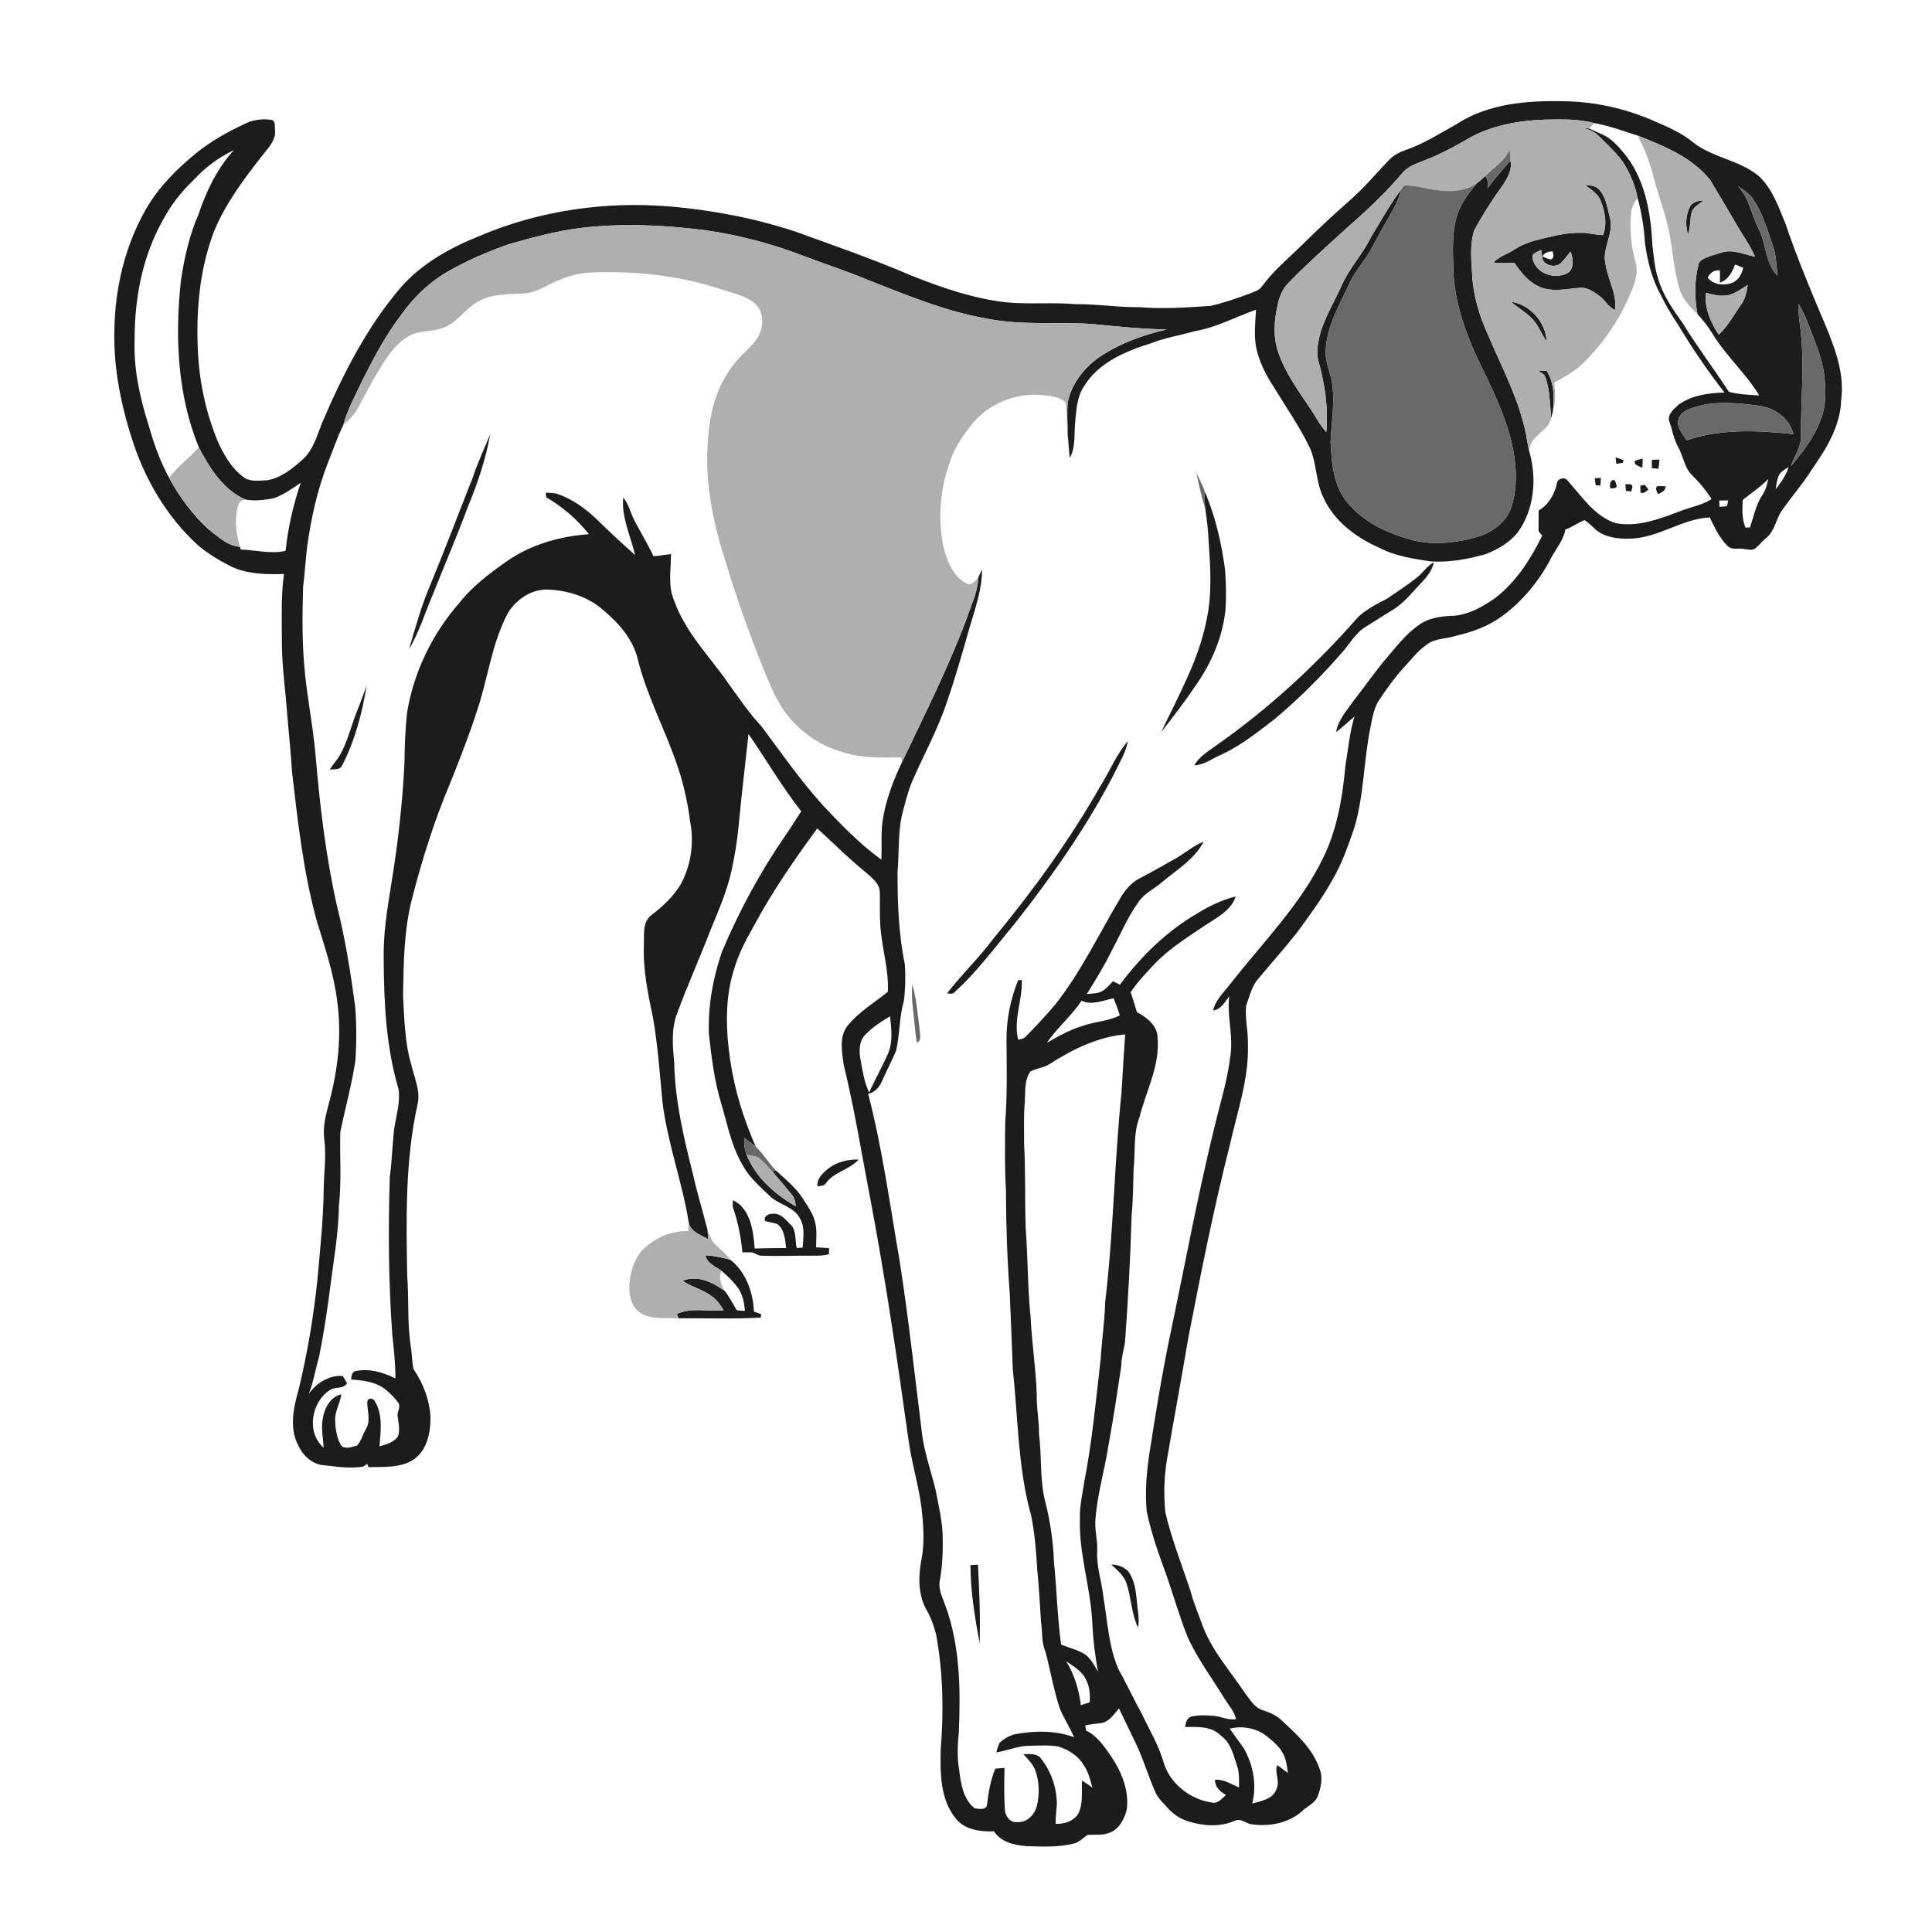 <ns0:svg xmlns:ns0="http://www.w3.org/2000/svg" width="1024pt" height="1024pt" viewBox="0 0 1024 1024" version="1.1">
<ns0:g id="#fefefeff">
<ns0:path fill="#fefefe" opacity="0" d=" M 0.00 0.00 L 1024.00 0.00 L 1024.00 1024.00 L 0.00 1024.00 L 0.00 0.00 M 771.91 65.87 C 763.27 70.64 754.90 76.06 745.54 79.33 C 742.01 80.54 738.55 82.17 736.03 85.00 C 729.46 91.78 723.43 99.09 716.36 105.38 C 707.52 113.18 698.83 121.16 690.47 129.48 C 683.08 136.74 675.00 143.39 668.84 151.80 C 667.45 154.02 664.74 154.55 662.51 155.55 C 655.67 158.10 648.72 160.49 641.60 162.14 C 629.09 162.97 616.53 163.87 604.00 162.80 C 592.62 162.99 581.36 161.08 569.99 161.21 C 557.72 160.13 545.36 161.42 533.10 160.22 C 515.81 158.23 499.22 152.50 483.13 146.10 C 462.95 137.40 442.16 130.21 421.51 122.73 C 400.01 115.62 377.62 111.38 355.08 109.43 C 320.88 106.58 285.85 111.58 254.21 125.05 C 238.48 131.35 223.11 139.87 211.95 152.89 C 194.15 173.88 181.62 198.68 170.83 223.83 C 168.06 230.68 166.15 238.35 160.46 243.49 C 155.13 248.31 149.15 253.09 141.93 254.51 C 137.65 254.70 132.79 255.60 129.07 252.90 C 122.63 248.08 118.50 240.91 115.32 233.67 C 109.22 218.87 105.76 202.97 104.93 186.99 C 103.82 165.23 105.64 142.97 113.50 122.48 C 119.85 107.22 129.93 93.96 140.11 81.08 C 142.96 77.64 146.20 73.79 145.81 69.00 C 145.48 67.22 146.24 64.63 144.29 63.64 C 139.09 62.64 133.54 63.54 128.87 66.05 C 120.54 69.97 112.47 74.54 105.18 80.18 C 94.69 88.64 84.83 98.22 77.92 109.89 C 66.41 129.52 60.95 152.35 60.62 175.00 C 60.08 195.71 64.42 216.24 71.00 235.79 C 77.82 255.89 89.21 274.68 104.96 289.02 C 110.12 293.42 116.00 296.88 121.99 300.01 C 130.82 304.37 140.88 304.52 150.51 304.22 C 148.91 315.73 149.38 327.40 149.40 338.99 C 149.34 348.95 150.34 358.87 151.39 368.76 C 152.43 382.18 153.92 395.56 154.77 408.99 C 157.85 435.63 160.80 462.43 167.96 488.35 C 172.26 502.28 176.95 516.20 178.73 530.73 C 181.20 548.71 179.14 567.03 174.41 584.47 C 172.72 590.82 170.97 597.36 171.89 604.00 C 173.08 613.19 171.56 622.40 171.55 631.60 C 171.29 647.40 169.58 663.11 168.18 678.84 C 166.16 697.96 162.95 716.97 158.48 735.68 C 155.69 745.58 152.98 756.99 158.33 766.54 C 160.57 771.35 164.82 775.31 170.10 776.44 C 177.52 777.21 185.04 778.54 192.49 777.34 C 193.23 776.87 193.93 776.35 194.63 775.84 C 194.79 776.29 195.13 777.18 195.29 777.62 C 203.41 777.38 212.42 778.20 219.47 773.41 C 226.54 768.37 228.21 759.12 228.18 751.00 C 227.62 741.97 224.35 733.12 219.19 725.74 C 218.28 721.63 218.38 717.37 217.65 713.22 C 215.81 700.89 216.79 688.38 215.81 675.99 C 215.30 645.73 214.72 615.10 221.30 585.38 C 222.99 578.31 219.67 571.58 218.15 564.83 C 214.51 552.90 214.33 540.34 213.63 528.00 C 213.90 510.36 214.06 492.45 218.65 475.28 C 223.95 454.95 230.23 434.81 238.45 415.46 C 243.54 402.77 248.51 390.02 252.75 377.01 C 258.66 359.63 260.57 340.78 269.44 324.49 C 273.89 317.58 281.58 312.36 290.00 312.47 C 300.43 312.85 311.07 315.97 319.12 322.84 C 327.72 329.95 335.76 338.85 338.20 350.07 C 342.98 368.86 352.16 386.08 358.50 404.32 C 362.09 414.39 364.41 424.87 365.80 435.46 C 367.97 446.70 366.27 458.66 360.79 468.73 C 356.85 475.29 351.12 480.53 345.11 485.16 C 340.37 488.92 341.52 495.68 341.25 501.01 C 340.74 514.19 343.54 527.13 346.21 539.95 C 348.63 554.37 349.71 568.96 351.06 583.50 C 353.62 605.40 361.58 626.20 365.03 647.92 C 364.91 649.42 364.81 650.94 364.71 652.47 C 355.44 652.32 346.42 656.35 340.05 663.01 C 335.90 668.01 334.04 674.59 333.59 680.98 C 333.30 686.33 334.50 692.69 339.38 695.77 C 345.38 699.70 352.89 698.23 359.66 698.73 C 374.17 698.58 388.70 699.16 403.20 698.36 C 403.26 697.91 403.40 697.01 403.47 696.56 C 402.19 696.08 400.90 695.60 399.62 695.17 C 399.14 684.92 395.30 673.98 386.97 667.63 C 384.84 664.57 381.91 662.27 379.26 659.71 C 377.03 657.67 376.14 654.71 375.02 652.01 C 372.55 642.15 369.54 632.42 367.32 622.50 C 362.39 603.00 357.71 583.25 357.34 563.04 C 356.52 554.39 355.68 545.29 358.94 537.01 C 364.42 522.08 370.95 507.58 376.67 492.74 C 380.93 482.42 385.40 472.10 387.80 461.15 C 389.40 453.57 390.72 445.94 391.43 438.23 C 392.96 421.81 394.96 405.45 396.74 389.06 C 406.17 402.65 414.44 417.03 424.69 430.05 C 421.89 434.12 419.38 438.38 416.54 442.43 C 403.10 461.86 391.77 482.75 382.62 504.53 C 377.86 518.48 375.18 533.28 375.73 548.05 C 377.11 560.53 378.66 573.07 382.33 585.13 C 385.64 596.23 387.78 607.96 393.88 617.99 C 397.35 624.29 402.93 629.00 408.02 633.95 C 412.90 638.65 421.01 639.53 424.13 646.05 C 426.79 650.67 425.67 656.21 425.43 661.26 C 424.37 661.33 423.30 661.40 422.25 661.48 C 421.42 657.70 422.05 653.42 419.93 650.05 C 416.94 647.10 413.90 642.59 409.11 643.35 C 407.20 643.22 404.23 645.18 405.69 647.22 C 407.74 647.84 409.88 648.05 411.92 648.72 C 415.91 651.66 416.05 656.99 416.70 661.47 C 411.12 661.56 405.55 661.55 399.98 661.73 C 399.32 652.50 397.84 640.74 388.57 636.13 C 388.43 637.58 388.06 639.11 388.68 640.53 C 391.24 648.03 392.74 655.89 393.50 663.78 C 395.28 663.78 397.08 663.68 398.87 663.85 C 400.54 664.49 402.09 665.65 403.97 665.56 C 412.98 665.88 422.00 665.43 431.02 665.53 C 433.82 665.56 436.68 665.56 439.40 664.74 C 439.41 663.67 439.41 662.60 439.41 661.55 C 437.12 661.36 434.83 661.22 432.55 661.11 C 432.55 656.67 433.16 652.14 432.00 647.80 C 431.00 643.15 428.04 639.31 425.61 635.34 C 421.80 629.40 416.21 625.00 411.12 620.25 C 407.27 616.35 404.54 611.48 400.55 607.74 C 394.15 593.19 389.39 577.87 387.06 562.13 C 384.62 545.67 384.07 528.41 389.48 512.45 C 391.89 504.54 395.87 497.25 399.93 490.10 C 409.55 472.19 421.15 455.45 433.17 439.08 C 442.01 447.17 450.50 455.66 459.87 463.15 C 462.73 465.78 466.35 468.73 466.32 472.99 C 466.49 478.68 466.18 484.38 466.56 490.07 C 467.23 502.01 471.15 513.63 470.59 525.66 C 463.43 531.43 455.33 536.24 449.44 543.43 C 444.55 549.24 446.29 557.44 447.16 564.31 C 452.80 587.20 456.47 610.50 460.95 633.63 C 469.26 677.17 475.64 721.05 481.78 764.93 C 483.49 776.41 486.95 787.55 488.41 799.07 C 489.41 808.02 490.13 817.14 488.49 826.07 C 486.76 834.86 486.45 844.38 490.67 852.56 C 493.28 856.84 494.92 861.59 496.19 866.42 C 499.80 886.37 500.29 906.82 498.59 927.00 C 498.32 939.48 498.20 953.34 506.39 963.62 C 511.17 969.87 519.54 970.91 526.86 970.65 C 530.54 976.32 537.57 978.01 543.91 978.50 C 552.30 978.74 560.85 979.16 569.08 977.15 C 572.01 976.48 573.99 974.09 576.43 972.55 C 580.21 972.24 584.14 972.93 587.76 971.49 C 593.10 969.76 595.94 964.20 597.20 959.10 C 598.55 949.00 594.46 939.17 588.94 930.93 C 585.34 925.67 581.53 920.07 575.63 917.20 C 575.46 916.29 575.32 915.39 575.20 914.49 C 578.23 913.83 581.33 913.63 584.39 913.14 C 588.30 912.05 590.55 908.36 593.09 905.50 C 596.26 912.15 599.46 918.78 602.66 925.42 C 606.32 933.40 608.79 941.86 612.38 949.87 C 613.87 953.37 616.82 955.90 619.32 958.67 C 622.33 961.96 626.24 964.43 630.56 965.59 C 638.28 967.87 646.85 968.37 654.37 965.09 C 657.71 963.33 660.57 966.88 663.91 966.95 C 673.39 968.25 684.09 966.03 691.03 959.10 C 693.70 957.09 696.96 955.44 698.35 952.21 C 700.10 947.62 701.31 942.38 699.44 937.64 C 695.90 926.94 687.23 919.19 679.21 911.75 C 676.58 909.15 673.10 907.73 669.67 906.55 C 664.94 905.38 662.57 900.74 659.75 897.23 C 652.24 885.96 643.02 875.64 637.89 862.96 C 635.56 856.30 632.69 849.84 630.91 843.00 C 626.36 829.27 620.98 815.77 617.66 801.66 C 616.70 791.82 616.97 781.82 618.78 772.09 C 622.35 751.08 626.29 730.13 629.83 709.11 C 636.51 674.73 643.30 640.34 651.96 606.39 C 655.92 588.78 662.10 571.29 661.42 553.00 C 661.55 546.33 659.79 539.70 660.48 533.03 C 662.32 527.97 663.50 522.39 667.28 518.34 C 673.92 510.30 680.93 502.57 687.38 494.38 C 694.06 485.26 700.79 476.12 706.29 466.22 C 711.31 457.59 714.57 448.10 717.84 438.71 C 723.01 421.26 722.75 402.84 726.44 385.10 C 727.50 380.04 728.28 374.65 731.43 370.38 C 735.25 364.66 739.27 359.04 743.92 353.95 C 747.84 349.84 751.22 345.15 755.93 341.87 C 760.39 338.12 766.61 338.79 771.85 336.93 C 780.34 335.01 788.69 331.97 795.79 326.83 C 806.99 318.73 815.97 307.72 822.29 295.46 C 824.82 290.55 828.77 286.28 829.66 280.64 C 833.29 279.48 836.29 277.00 839.84 275.67 C 841.52 276.78 843.03 278.13 844.49 279.52 C 849.70 284.96 857.85 285.82 864.99 285.45 C 879.48 284.74 891.74 274.93 906.20 274.25 C 908.75 279.59 911.39 285.11 915.61 289.36 C 917.97 291.74 921.50 290.33 924.42 291.00 C 926.41 291.13 928.76 292.02 930.47 290.52 C 932.52 288.89 934.09 286.75 936.12 285.09 C 940.74 281.47 941.18 275.09 944.49 270.53 C 949.56 263.28 955.41 256.59 960.15 249.10 C 967.81 238.06 975.49 225.92 975.86 212.05 C 977.81 197.71 972.30 183.91 966.92 170.93 C 959.59 153.64 952.32 136.30 946.32 118.49 C 942.59 109.53 939.33 99.76 931.92 93.08 C 921.75 84.81 907.75 83.60 897.46 75.52 C 891.54 70.63 884.46 67.46 877.45 64.48 C 862.23 57.66 845.68 53.89 828.99 53.66 C 809.48 53.21 788.65 54.84 771.91 65.87 M 439.20 619.21 C 436.23 621.62 432.87 624.53 433.26 628.77 C 434.93 628.56 436.87 628.58 437.88 626.97 C 442.24 621.05 450.28 619.97 455.07 614.59 C 449.51 614.43 443.69 615.80 439.20 619.21 Z" />
<ns0:path fill="#fefefe" opacity="0" d=" M 842.20 68.12 C 843.15 67.15 844.12 66.20 845.11 65.25 C 852.97 66.69 860.46 69.47 868.05 71.87 C 871.55 78.82 874.51 86.06 876.39 93.63 C 878.97 103.85 882.98 113.68 884.86 124.08 C 886.74 133.67 887.32 143.52 890.09 152.92 C 891.64 158.40 895.64 162.62 899.67 166.45 C 902.73 169.76 905.55 173.33 907.86 177.22 C 914.98 188.82 925.41 197.96 932.45 209.60 C 927.09 209.19 921.46 209.14 916.35 207.64 C 908.32 195.42 899.46 183.67 891.79 171.17 C 886.60 163.99 881.46 156.52 878.91 147.93 C 876.98 142.08 876.51 135.91 875.79 129.84 C 875.00 112.64 871.84 94.23 860.35 80.71 C 857.28 77.13 854.01 73.47 849.67 71.43 C 847.22 70.23 844.70 69.17 842.20 68.12 Z" />
<ns0:path fill="#fefefe" opacity="0" d=" M 102.50 95.52 C 108.56 88.92 115.81 83.40 123.94 79.60 C 115.04 89.34 109.29 101.44 105.11 113.84 C 100.27 125.00 97.63 136.97 95.86 148.97 C 92.70 178.50 93.99 209.34 105.40 237.11 C 100.38 242.73 94.15 247.16 89.67 253.28 C 84.76 244.44 81.48 234.86 78.71 225.18 C 74.06 210.60 70.77 195.39 71.35 180.01 C 71.30 158.30 75.43 136.16 86.11 117.06 C 90.32 109.01 95.94 101.78 102.50 95.52 Z" />
<ns0:path fill="#fefefe" opacity="0" d=" M 864.47 113.34 C 864.63 110.19 866.17 107.36 867.94 104.82 C 870.11 112.72 871.38 120.86 871.88 129.03 C 873.26 138.57 875.62 148.16 880.38 156.62 C 882.96 161.88 885.93 166.93 889.22 171.78 C 896.75 184.36 905.01 196.50 914.01 208.06 C 905.54 208.25 896.59 209.50 889.55 214.56 C 887.03 216.96 883.23 220.06 884.95 223.95 C 886.46 228.19 887.15 232.75 889.35 236.74 C 892.22 241.68 892.67 247.93 896.97 252.03 C 900.85 255.78 904.29 259.95 907.17 264.52 C 902.56 267.51 897.11 268.54 892.02 270.38 C 880.71 274.57 868.78 279.60 856.47 277.29 C 845.15 273.76 838.57 263.23 831.00 254.92 C 829.58 252.50 825.27 253.55 825.18 256.37 C 823.89 262.12 820.67 267.56 815.50 270.61 C 815.45 273.99 815.52 277.38 815.45 280.77 C 815.40 282.08 816.76 282.84 817.39 283.89 C 811.38 296.25 803.71 308.21 792.77 316.76 C 786.29 321.37 779.06 325.51 771.01 326.33 C 765.20 326.53 759.13 327.11 753.96 329.99 C 745.19 335.37 739.23 343.97 732.55 351.57 C 727.37 358.07 722.57 364.85 717.44 371.39 C 713.83 376.55 709.31 381.55 708.14 387.93 C 711.68 385.50 714.71 382.44 717.97 379.67 C 715.30 388.10 714.61 396.98 713.11 405.66 C 711.63 422.34 708.81 439.24 701.42 454.42 C 689.55 479.16 669.93 498.81 653.16 520.16 C 649.53 525.09 644.45 529.37 642.97 535.54 C 647.23 535.12 649.19 530.98 651.57 528.00 C 650.23 537.73 653.30 547.31 652.42 557.03 C 651.52 566.12 649.47 575.04 647.13 583.86 C 636.19 625.41 628.66 667.73 619.75 709.74 C 615.54 730.16 612.25 750.74 609.06 771.34 C 607.67 781.12 606.83 791.05 607.77 800.91 C 610.06 812.32 614.01 823.30 618.00 834.20 C 621.91 845.27 625.05 856.62 629.42 867.53 C 634.73 879.34 642.61 889.72 649.30 900.74 C 651.46 904.09 654.19 907.19 655.17 911.16 C 650.99 911.95 647.16 909.65 643.06 909.42 C 639.11 909.10 635.05 908.90 631.20 909.90 C 628.89 910.71 628.50 913.31 628.11 915.39 C 634.64 915.24 642.12 914.83 647.08 919.93 C 652.64 923.84 653.87 930.74 655.92 936.75 C 656.93 940.20 656.70 943.84 656.70 947.40 C 652.60 945.68 648.64 942.97 644.00 943.30 C 643.89 947.13 646.70 949.70 649.86 951.32 C 647.56 953.24 645.45 956.33 642.01 955.32 C 630.39 953.60 619.66 944.93 616.54 933.43 C 613.86 924.46 608.98 916.39 604.99 907.98 C 600.77 900.48 597.27 892.61 593.01 885.14 C 587.59 873.07 587.08 859.64 584.87 846.78 C 584.07 838.46 581.03 830.40 581.55 821.96 C 581.82 816.26 580.06 810.70 580.62 805.01 C 581.71 791.35 585.77 778.17 587.74 764.65 C 590.25 751.12 592.27 737.51 594.32 723.92 C 594.32 719.81 595.47 715.88 596.24 711.89 C 597.89 689.30 599.16 666.68 599.78 644.04 C 600.60 636.05 600.54 628.01 600.82 620.00 C 601.86 610.74 600.51 601.06 603.95 592.19 C 607.42 578.22 614.90 564.77 613.53 549.98 C 613.50 543.55 607.75 539.19 602.59 536.45 C 601.53 532.91 600.44 529.38 599.28 525.88 C 602.95 520.46 607.42 515.65 611.94 510.93 C 619.84 502.61 629.70 496.59 639.13 490.21 C 645.19 486.22 652.49 482.52 654.97 475.18 C 647.61 476.89 640.77 480.34 634.36 484.27 C 618.24 493.67 604.65 507.01 593.57 521.92 C 592.33 521.31 591.12 520.67 589.91 520.05 C 587.66 522.32 585.60 525.20 582.37 526.09 C 580.30 526.64 578.14 526.65 576.03 526.84 C 580.91 519.04 585.73 511.17 589.74 502.87 C 594.29 494.44 597.97 485.46 603.70 477.71 C 606.91 473.17 612.18 470.91 616.24 467.28 C 623.93 460.83 633.23 455.34 637.91 446.13 C 632.50 448.24 628.12 452.17 623.12 455.02 C 616.68 458.57 610.34 462.32 603.80 465.68 C 599.28 468.05 596.05 472.08 593.55 476.42 C 582.37 495.17 572.97 515.11 559.38 532.32 C 554.31 538.26 549.07 544.06 543.51 549.54 C 542.53 550.64 541.00 550.70 539.68 551.07 C 536.93 540.56 542.03 530.04 541.58 519.43 C 541.09 519.46 540.12 519.51 539.63 519.53 C 535.61 529.51 533.40 540.23 533.47 551.01 C 533.57 565.67 533.89 580.36 532.79 595.00 C 532.68 606.99 532.44 619.01 533.18 630.99 C 533.22 649.02 533.82 667.04 535.16 685.02 C 535.74 698.67 536.34 712.30 536.82 725.96 C 539.64 751.78 539.49 778.09 546.52 803.28 C 548.47 812.71 549.20 822.35 549.76 831.96 C 550.67 841.27 551.18 850.63 551.79 859.97 C 552.63 865.14 551.90 870.61 554.14 875.49 C 556.75 885.45 558.45 895.64 561.69 905.44 C 563.86 910.72 567.02 915.51 569.29 920.76 C 559.24 917.07 548.21 917.26 537.82 919.20 C 534.84 919.99 532.03 921.62 529.79 923.73 C 528.99 925.34 528.52 927.09 528.03 928.82 C 534.08 927.88 539.81 925.21 546.00 925.28 C 550.99 925.23 556.05 924.79 560.99 925.70 C 566.36 927.42 571.54 930.64 574.44 935.61 C 576.86 939.17 577.91 943.40 578.98 947.52 C 577.23 946.12 575.38 944.86 573.46 943.74 C 573.16 949.63 574.25 955.95 571.45 961.42 C 568.90 965.30 563.99 966.90 559.51 966.66 C 559.46 963.08 559.95 959.55 560.17 956.00 C 560.00 946.97 556.84 937.96 550.92 931.10 C 548.48 929.29 545.26 929.76 542.42 929.72 C 544.89 932.58 547.87 935.28 548.98 939.03 C 550.85 944.71 550.96 950.97 549.67 956.78 C 548.60 961.66 544.37 966.23 539.03 965.73 C 535.35 966.20 532.74 962.39 532.59 959.10 C 532.15 951.75 532.21 944.38 532.43 937.02 C 530.78 937.13 529.15 937.26 527.53 937.42 C 525.06 943.49 523.87 949.97 523.16 956.46 C 522.81 959.66 518.81 958.70 516.57 958.45 C 510.45 953.58 509.30 945.34 508.36 938.08 C 507.23 931.44 507.56 924.66 508.21 918.00 C 509.14 895.47 508.89 872.30 501.03 850.87 C 499.47 846.52 497.06 841.97 498.22 837.24 C 499.43 830.23 499.78 823.11 499.67 816.01 C 499.74 807.06 497.54 798.32 495.87 789.59 C 493.56 780.04 490.21 770.72 488.83 760.95 C 484.96 730.13 481.63 699.22 476.85 668.51 C 471.73 638.85 467.72 608.94 460.15 579.77 C 463.48 579.03 465.97 576.50 467.28 573.43 C 469.74 567.85 472.61 562.46 474.98 556.84 C 476.95 548.17 476.59 539.12 479.06 530.53 C 479.88 524.12 480.03 517.57 479.59 511.13 C 476.25 494.99 475.69 478.43 475.72 461.99 C 476.57 452.16 475.94 442.18 477.94 432.47 C 479.57 426.40 480.95 420.21 483.37 414.39 C 489.49 400.23 497.08 386.69 501.91 371.99 C 506.34 359.15 510.08 346.09 513.78 333.03 C 516.76 322.83 520.51 312.56 520.52 301.80 C 519.82 303.20 519.23 304.65 518.52 306.05 C 516.88 307.82 514.85 310.81 512.10 309.19 C 504.81 305.26 501.77 296.73 499.87 289.15 C 497.18 275.12 498.17 260.38 502.80 246.85 C 505.20 238.50 510.04 231.14 515.45 224.45 C 524.03 214.19 537.64 208.39 551.00 209.36 C 555.67 209.75 561.26 209.74 564.72 213.39 C 565.97 218.95 565.08 224.73 565.86 230.36 C 566.40 234.47 566.50 238.63 566.99 242.75 C 570.02 237.40 569.35 230.93 569.75 225.00 C 570.46 218.03 570.55 210.56 574.66 204.56 C 582.30 192.10 596.63 186.14 610.00 181.95 C 617.51 178.97 625.53 177.75 633.27 175.52 C 644.68 173.61 654.91 167.93 665.73 164.15 C 665.33 170.62 664.64 177.16 665.67 183.61 C 667.23 191.30 670.72 198.47 675.03 204.97 C 681.56 215.77 688.89 226.12 694.32 237.54 C 698.00 245.87 697.33 255.41 701.39 263.59 C 707.01 276.15 718.60 284.79 730.87 290.24 C 739.42 294.74 749.11 296.17 758.55 297.59 C 768.39 298.11 778.26 296.40 787.68 293.59 C 793.97 291.16 800.06 287.54 804.37 282.27 C 813.12 270.22 814.62 254.11 810.75 240.00 C 809.52 231.35 820.53 229.14 822.12 221.58 C 822.44 220.43 822.75 219.29 823.05 218.14 C 824.60 213.18 824.33 207.94 823.78 202.85 C 828.98 199.81 834.42 197.01 838.81 192.81 C 850.57 181.24 859.98 167.18 865.72 151.69 C 867.42 147.41 868.10 142.65 866.70 138.18 C 864.33 130.14 863.88 121.67 864.47 113.34 M 856.28 242.39 C 856.40 243.54 856.52 244.70 856.67 245.86 C 857.81 245.67 858.97 245.46 860.13 245.26 C 860.23 244.91 860.41 244.23 860.51 243.88 C 859.08 243.41 857.68 242.90 856.28 242.39 M 866.44 244.42 C 865.95 246.74 868.99 247.02 870.47 247.90 C 870.58 246.27 870.65 244.64 870.67 243.02 C 869.22 243.39 867.76 243.74 866.44 244.42 M 875.56 243.73 C 875.48 245.20 875.49 246.67 875.52 248.14 C 876.65 248.25 877.79 248.34 878.95 248.44 C 879.28 246.84 879.40 245.21 879.56 243.60 C 878.21 243.62 876.88 243.66 875.56 243.73 M 634.04 250.10 C 635.27 256.84 637.00 263.48 638.89 270.06 C 639.69 275.66 640.35 281.30 640.60 286.95 C 641.62 301.00 642.47 315.36 639.38 329.22 C 635.15 350.19 624.47 368.94 615.42 388.08 C 621.52 380.25 627.62 372.42 633.14 364.17 C 641.64 352.33 647.77 338.56 649.45 324.00 C 650.02 316.69 649.83 309.34 649.33 302.04 C 647.38 287.88 644.26 273.74 638.54 260.58 C 637.62 256.92 635.12 253.76 634.04 250.10 M 845.27 253.49 C 845.39 254.72 845.55 255.96 845.72 257.19 C 846.55 257.28 847.40 257.34 848.25 257.37 C 848.34 256.02 848.43 254.67 848.53 253.33 C 847.43 253.38 846.35 253.43 845.27 253.49 M 853.37 258.85 C 854.59 258.74 856.19 259.16 856.90 257.79 C 856.71 256.58 856.29 255.43 855.67 254.39 C 853.09 254.25 853.28 257.06 853.37 258.85 M 861.50 256.65 C 861.56 257.80 861.64 258.96 861.74 260.13 C 862.68 260.27 863.63 260.41 864.59 260.53 C 864.75 259.91 865.08 258.67 865.24 258.05 C 865.03 256.02 862.87 256.83 861.50 256.65 M 869.44 257.41 C 869.46 258.62 869.47 259.82 869.49 261.03 C 871.19 261.86 872.45 260.45 873.67 259.46 C 873.19 258.83 872.24 257.57 871.77 256.94 C 871.18 257.06 870.02 257.29 869.44 257.41 M 878.44 257.66 C 876.95 258.89 878.27 260.44 878.71 261.84 C 880.67 261.15 882.70 260.13 882.84 257.77 C 881.36 257.70 879.90 257.58 878.44 257.66 M 751.08 306.05 C 746.00 310.07 740.57 313.64 735.21 317.28 C 729.87 320.04 724.39 322.81 719.94 326.92 C 697.79 352.17 672.96 375.14 645.47 394.50 C 641.04 397.87 635.78 400.61 633.01 405.66 C 638.44 405.39 642.87 401.80 647.74 399.77 C 657.83 395.05 666.53 388.03 675.34 381.33 C 688.19 370.60 700.09 358.72 711.08 346.09 C 715.38 341.45 718.35 335.39 723.98 332.14 C 728.68 329.14 733.38 326.15 738.14 323.27 C 744.49 319.39 748.99 313.36 754.07 308.07 C 756.79 305.25 759.12 301.92 759.97 298.03 C 756.36 299.93 754.25 303.59 751.08 306.05 M 583.41 416.31 C 567.08 445.13 547.56 472.00 526.50 497.52 C 518.90 507.68 509.68 516.48 501.94 526.50 C 503.28 526.51 504.92 527.18 505.91 525.88 C 517.89 515.08 527.40 501.97 537.72 489.67 C 559.67 461.83 580.06 432.50 595.32 400.41 C 596.43 397.96 597.30 395.40 597.85 392.77 C 591.76 399.74 588.34 408.54 583.41 416.31 M 483.53 521.69 C 483.20 525.84 483.27 530.02 483.84 534.15 C 484.68 540.31 484.84 546.55 486.02 552.67 C 488.67 551.39 487.52 548.29 487.48 546.01 C 486.35 537.89 485.85 529.59 483.53 521.69 M 514.37 829.53 C 514.35 843.49 516.76 857.29 519.21 871.00 C 519.68 857.09 519.04 843.19 518.35 829.31 C 517.01 829.35 515.68 829.42 514.37 829.53 M 589.01 829.29 C 592.12 832.04 595.45 834.87 596.94 838.89 C 599.66 846.61 599.58 855.18 603.17 862.62 C 603.72 860.08 603.54 857.49 603.27 854.95 C 602.10 847.32 602.68 838.81 597.63 832.41 C 595.25 830.47 592.13 829.09 589.01 829.29 Z" />
<ns0:path fill="#fefefe" opacity="0" d=" M 817.57 135.94 C 818.51 133.76 820.77 133.38 822.90 133.21 C 823.31 134.82 823.98 136.64 822.03 137.50 C 820.42 137.36 819.02 136.50 817.57 135.94 Z" />
<ns0:path fill="#fefefe" opacity="0" d=" M 911.54 149.78 C 916.05 148.50 918.01 144.19 919.65 140.23 C 921.06 140.80 922.49 141.36 923.94 141.92 C 923.26 145.27 921.32 148.63 918.03 149.96 C 913.64 151.57 908.19 150.94 905.07 147.15 C 906.39 144.59 908.59 142.96 911.56 143.31 C 911.69 145.46 911.62 147.62 911.54 149.78 Z" />
<ns0:path fill="#fefefe" opacity="0" d=" M 292.19 150.31 C 298.98 147.00 306.34 144.52 313.96 144.39 C 337.00 143.60 360.39 146.00 382.31 153.39 C 388.42 155.33 395.08 156.64 400.11 160.90 C 404.82 164.90 404.89 172.12 402.39 177.36 C 399.40 183.42 393.51 187.21 389.43 192.43 C 379.93 204.08 375.88 219.13 375.21 233.93 C 373.40 256.08 378.17 278.15 385.00 299.10 C 390.73 317.82 397.31 336.27 404.61 354.43 C 407.09 360.48 409.54 366.58 412.79 372.27 C 420.11 385.23 432.82 394.95 447.19 398.77 C 457.02 402.08 467.49 401.51 477.70 401.43 C 477.80 402.05 477.99 403.31 478.09 403.94 C 473.37 413.88 469.38 424.34 467.76 435.28 C 466.88 442.04 467.44 448.87 467.16 455.67 C 455.52 447.22 445.48 436.80 435.68 426.32 C 424.11 413.37 414.11 399.14 403.79 385.21 C 397.27 378.25 391.90 370.35 386.35 362.62 C 376.35 348.17 363.37 335.36 357.36 318.50 C 353.89 310.64 355.64 301.91 355.64 293.64 C 352.55 294.11 349.45 294.55 346.34 294.79 C 343.32 288.28 339.52 282.19 336.24 275.82 C 334.11 271.84 333.27 267.18 330.30 263.67 C 329.34 274.34 334.26 284.11 336.65 294.23 C 329.82 288.11 323.06 281.89 316.51 275.47 C 310.64 269.77 303.84 264.87 296.13 262.01 C 293.94 261.16 291.57 261.26 289.28 261.15 C 289.33 261.76 289.45 262.98 289.51 263.59 C 298.22 268.57 305.88 275.32 312.16 283.14 C 296.78 284.22 281.32 288.58 268.60 297.50 C 259.51 303.91 250.42 310.67 243.51 319.48 C 229.07 335.97 219.13 356.44 215.70 378.13 C 214.85 386.72 214.44 395.33 214.38 403.97 C 213.37 425.41 210.94 446.77 207.48 467.96 C 205.29 481.54 203.02 495.20 203.37 509.01 C 203.50 531.88 204.68 555.09 211.21 577.15 C 212.32 584.49 209.84 591.66 208.84 598.86 C 207.97 607.23 207.72 615.66 206.58 624.00 C 205.75 651.82 205.90 679.72 207.93 707.48 C 208.75 715.17 209.62 722.87 209.57 730.62 C 203.11 727.29 195.79 725.22 188.51 726.69 C 186.29 727.17 186.35 729.38 186.10 731.20 C 192.48 731.53 199.29 732.42 204.44 736.55 C 206.96 738.67 209.37 740.99 211.28 743.70 C 212.45 746.08 210.22 748.50 210.79 750.96 C 211.30 754.22 211.96 757.63 211.09 760.90 C 209.16 764.52 204.70 765.47 201.11 766.63 C 201.73 758.82 203.03 750.17 198.86 743.07 C 198.16 741.09 195.18 740.42 194.67 742.92 C 194.56 747.65 196.64 752.83 194.05 757.22 C 192.28 760.12 191.59 763.65 189.22 766.18 C 186.61 766.86 182.91 768.37 180.77 766.13 C 178.46 762.17 177.78 757.46 177.63 752.95 C 177.35 748.03 180.33 743.78 180.91 739.01 C 175.06 740.34 171.87 746.48 171.07 751.98 C 170.06 757.08 171.35 762.19 171.52 767.30 C 162.26 759.31 164.97 743.14 174.78 736.79 C 177.64 734.75 181.84 736.51 183.96 733.16 C 183.19 731.86 182.43 730.57 181.67 729.29 C 174.44 728.80 167.59 733.03 163.61 738.89 C 166.13 732.60 167.18 725.84 169.06 719.35 C 173.10 699.74 175.23 679.80 178.04 659.99 C 178.80 653.01 179.57 646.03 179.62 639.01 C 181.13 626.05 179.99 612.98 180.37 599.98 C 182.98 587.28 186.49 574.73 188.41 561.88 C 188.97 552.37 189.02 542.81 188.23 533.32 C 185.80 515.36 182.97 497.42 178.53 479.84 C 172.47 452.90 169.36 425.42 167.05 397.96 C 165.62 383.25 162.62 368.73 161.38 354.00 C 160.03 339.72 160.25 325.35 160.66 311.04 C 161.52 304.09 161.93 297.11 162.76 290.16 C 164.79 275.06 168.07 260.03 173.60 245.80 C 176.36 238.98 178.68 231.95 181.92 225.35 C 185.22 222.48 188.28 219.25 190.27 215.30 C 194.86 206.40 199.64 197.58 205.27 189.28 C 208.80 184.26 213.12 179.34 218.97 177.04 C 225.04 174.97 231.89 175.79 237.60 172.57 C 243.61 169.12 247.47 162.90 253.67 159.70 C 261.06 155.51 269.80 156.06 277.98 155.49 C 283.14 155.22 287.65 152.48 292.19 150.31 M 250.70 252.76 C 243.05 272.06 235.75 291.51 227.79 310.70 C 223.18 321.54 220.11 332.92 216.75 344.17 C 222.16 335.10 225.24 324.94 229.34 315.26 C 235.46 299.77 242.15 284.50 247.87 268.85 C 253.12 256.35 257.44 243.41 259.84 230.05 C 256.79 237.61 253.24 244.98 250.70 252.76 M 194.37 363.08 C 192.89 367.54 191.19 371.92 189.49 376.31 C 186.07 384.37 184.39 393.17 179.86 400.76 C 178.32 403.24 176.28 405.37 174.76 407.87 C 176.89 407.59 179.81 408.26 181.14 406.09 C 188.11 392.73 191.99 377.92 194.37 363.08 Z" />
<ns0:path fill="#fefefe" opacity="0" d=" M 942.90 251.83 C 944.04 249.85 946.11 248.68 948.02 247.54 C 946.65 251.93 943.94 255.71 941.17 259.32 C 941.50 256.78 941.84 254.19 942.90 251.83 Z" />
<ns0:path fill="#fefefe" opacity="0" d=" M 923.68 264.99 C 928.18 261.30 933.14 258.12 937.22 253.87 C 936.65 256.79 935.88 259.73 934.18 262.21 C 930.68 267.44 929.48 273.72 927.53 279.60 C 926.93 279.59 925.71 279.59 925.10 279.58 C 923.22 274.97 923.42 269.87 923.68 264.99 Z" />
<ns0:path fill="#fefefe" opacity="0" d=" M 144.81 264.16 C 150.16 262.39 154.74 259.03 159.36 255.92 C 155.48 267.62 152.61 279.66 151.38 291.95 C 143.50 293.80 135.55 291.50 127.63 291.26 C 127.50 290.79 127.36 290.32 127.23 289.85 C 125.06 282.89 124.23 275.30 126.07 268.18 C 126.39 266.25 128.17 265.38 129.78 264.68 C 134.78 265.71 139.85 265.03 144.81 264.16 Z" />
<ns0:path fill="#fefefe" opacity="0" d=" M 911.21 265.29 C 912.79 265.24 914.38 265.23 915.98 265.24 C 915.75 266.27 915.52 267.30 915.31 268.33 C 913.99 268.44 912.67 268.54 911.37 268.63 C 911.30 267.51 911.24 266.40 911.21 265.29 Z" />
<ns0:path fill="#fefefe" opacity="0" d=" M 573.22 530.42 C 578.79 533.00 584.67 530.25 590.23 529.08 C 591.42 532.07 592.60 535.07 593.52 538.16 C 587.34 541.36 580.23 541.40 573.77 543.77 C 567.04 545.82 560.83 549.20 554.80 552.78 C 560.21 544.72 567.91 538.55 573.22 530.42 Z" />
<ns0:path fill="#fefefe" opacity="0" d=" M 458.52 548.49 C 462.36 544.52 467.02 541.45 471.75 538.67 C 472.43 545.04 473.31 551.75 470.90 557.89 C 467.78 565.08 463.86 571.90 460.68 579.07 C 458.00 573.58 457.20 567.46 456.08 561.52 C 455.26 557.10 455.24 551.97 458.52 548.49 Z" />
<ns0:path fill="#fefefe" opacity="0" d=" M 556.13 564.07 C 568.27 556.25 581.79 549.56 596.36 548.25 C 595.63 558.50 595.07 568.76 594.42 579.02 C 590.63 615.93 590.20 653.10 585.78 689.96 C 585.51 700.15 583.98 710.23 583.36 720.40 C 580.86 742.31 578.83 764.33 574.59 785.99 C 573.62 792.30 572.18 798.58 572.37 805.01 C 571.79 823.59 578.08 841.47 578.92 859.96 C 579.31 868.73 580.36 877.43 581.99 886.06 C 580.05 882.75 578.23 879.19 575.10 876.84 C 571.20 874.41 566.64 873.39 562.42 871.68 C 560.38 857.22 560.16 842.57 558.62 828.05 C 558.27 817.23 556.68 806.46 554.01 795.97 C 551.00 784.21 552.26 771.94 550.68 759.99 C 550.80 752.96 549.28 746.04 549.50 739.02 C 549.03 725.31 546.91 711.74 546.23 698.05 C 544.66 682.41 544.78 666.67 543.66 651.01 C 543.11 636.01 543.63 620.98 542.78 606.00 C 542.86 598.65 542.49 591.29 543.18 583.96 C 543.53 578.59 542.82 572.55 546.11 567.94 C 549.26 566.17 553.04 565.99 556.13 564.07 Z" />
<ns0:path fill="#fefefe" opacity="0" d=" M 384.03 684.16 C 382.31 680.96 380.55 677.12 382.47 673.59 C 385.67 676.34 388.79 679.27 391.23 682.73 C 393.70 686.25 394.51 690.60 394.80 694.82 C 393.36 694.71 391.92 694.67 390.50 694.45 C 388.37 691.00 386.64 687.29 384.03 684.16 Z" />
<ns0:path fill="#fefefe" opacity="0" d=" M 565.04 880.45 C 569.01 883.26 573.69 885.77 575.70 890.49 C 577.60 894.10 577.81 898.24 577.58 902.25 C 576.00 902.72 574.44 903.26 572.88 903.79 C 571.92 895.57 569.41 887.50 565.04 880.45 Z" />
<ns0:path fill="#fefefe" opacity="0" d=" M 651.81 916.23 C 658.58 914.51 666.18 915.93 671.61 920.39 C 674.70 922.90 677.89 925.51 679.84 929.06 C 681.75 932.28 682.12 936.09 682.61 939.74 C 680.69 938.38 678.93 936.82 676.94 935.57 C 675.41 939.78 678.60 944.15 676.57 948.21 C 674.74 953.55 668.47 954.61 663.71 955.90 C 666.21 946.08 664.26 935.49 659.30 926.75 C 656.86 923.20 654.22 919.80 651.81 916.23 Z" />
</ns0:g>
<ns0:g id="#1c1c1cff">
<ns0:path fill="#1c1c1c" opacity="1.00" d=" M 771.91 65.87 C 788.65 54.84 809.48 53.21 828.99 53.66 C 845.68 53.89 862.23 57.66 877.45 64.48 C 884.46 67.46 891.54 70.63 897.46 75.52 C 907.75 83.60 921.75 84.81 931.92 93.08 C 939.33 99.76 942.59 109.53 946.32 118.49 C 952.32 136.30 959.59 153.64 966.92 170.93 C 972.30 183.91 977.81 197.71 975.86 212.05 C 975.49 225.92 967.81 238.06 960.15 249.10 C 955.41 256.59 949.56 263.28 944.49 270.53 C 941.18 275.09 940.74 281.47 936.12 285.09 C 934.09 286.75 932.52 288.89 930.47 290.52 C 928.76 292.02 926.41 291.13 924.42 291.00 C 921.50 290.33 917.97 291.74 915.61 289.36 C 911.39 285.11 908.75 279.59 906.20 274.25 C 891.74 274.93 879.48 284.74 864.99 285.45 C 857.85 285.82 849.70 284.96 844.49 279.52 C 843.03 278.13 841.52 276.78 839.84 275.67 C 836.29 277.00 833.29 279.48 829.66 280.64 C 828.77 286.28 824.82 290.55 822.29 295.46 C 815.97 307.72 806.99 318.73 795.79 326.83 C 788.69 331.97 780.34 335.01 771.85 336.93 C 766.61 338.79 760.39 338.12 755.93 341.87 C 751.22 345.15 747.84 349.84 743.92 353.95 C 739.27 359.04 735.25 364.66 731.43 370.38 C 728.28 374.65 727.50 380.04 726.44 385.10 C 722.75 402.84 723.01 421.26 717.84 438.71 C 714.57 448.10 711.31 457.59 706.29 466.22 C 700.79 476.12 694.06 485.26 687.38 494.38 C 680.93 502.57 673.92 510.30 667.28 518.34 C 663.50 522.39 662.32 527.97 660.48 533.03 C 659.79 539.70 661.55 546.33 661.42 553.00 C 662.10 571.29 655.92 588.78 651.96 606.39 C 643.30 640.34 636.51 674.73 629.83 709.11 C 626.29 730.13 622.35 751.08 618.78 772.09 C 616.97 781.82 616.70 791.82 617.66 801.66 C 620.98 815.77 626.36 829.27 630.91 843.00 C 632.69 849.84 635.56 856.30 637.89 862.96 C 643.02 875.64 652.24 885.96 659.75 897.23 C 662.57 900.74 664.94 905.38 669.67 906.55 C 673.10 907.73 676.58 909.15 679.21 911.75 C 687.23 919.19 695.90 926.94 699.44 937.64 C 701.31 942.38 700.10 947.62 698.35 952.21 C 696.96 955.44 693.70 957.09 691.03 959.10 C 684.09 966.03 673.39 968.25 663.91 966.95 C 660.57 966.88 657.71 963.33 654.37 965.09 C 646.85 968.37 638.28 967.87 630.56 965.59 C 626.24 964.43 622.33 961.96 619.32 958.67 C 616.82 955.90 613.87 953.37 612.38 949.87 C 608.79 941.86 606.32 933.40 602.66 925.42 C 599.46 918.78 596.26 912.15 593.09 905.50 C 590.55 908.36 588.30 912.05 584.39 913.14 C 581.33 913.63 578.23 913.83 575.20 914.49 C 575.32 915.39 575.46 916.29 575.63 917.20 C 581.53 920.07 585.34 925.67 588.94 930.93 C 594.46 939.17 598.55 949.00 597.20 959.10 C 595.94 964.20 593.10 969.76 587.76 971.49 C 584.14 972.93 580.21 972.24 576.43 972.55 C 573.99 974.09 572.01 976.48 569.08 977.15 C 560.85 979.16 552.30 978.74 543.91 978.50 C 537.57 978.01 530.54 976.32 526.86 970.65 C 519.54 970.91 511.17 969.87 506.39 963.62 C 498.20 953.34 498.32 939.48 498.59 927.00 C 500.29 906.82 499.80 886.37 496.19 866.42 C 494.92 861.59 493.28 856.84 490.67 852.56 C 486.45 844.38 486.76 834.86 488.49 826.07 C 490.13 817.14 489.41 808.02 488.41 799.07 C 486.95 787.55 483.49 776.41 481.78 764.93 C 475.64 721.05 469.26 677.17 460.95 633.63 C 456.47 610.50 452.80 587.20 447.16 564.31 C 446.29 557.44 444.55 549.24 449.44 543.43 C 455.33 536.24 463.43 531.43 470.59 525.66 C 471.15 513.63 467.23 502.01 466.56 490.07 C 466.18 484.38 466.49 478.68 466.32 472.99 C 466.35 468.73 462.73 465.78 459.87 463.15 C 450.50 455.66 442.01 447.17 433.17 439.08 C 421.15 455.45 409.55 472.19 399.93 490.10 C 395.87 497.25 391.89 504.54 389.48 512.45 C 384.07 528.41 384.62 545.67 387.06 562.13 C 389.39 577.87 394.15 593.19 400.55 607.74 C 398.50 606.17 396.46 604.59 394.41 603.02 C 394.41 606.09 394.54 609.23 395.75 612.11 C 400.54 624.05 410.75 633.13 421.78 639.31 C 421.55 637.17 421.26 634.93 419.75 633.28 C 416.36 629.16 412.96 625.04 409.43 621.04 C 409.85 620.84 410.70 620.45 411.12 620.25 C 416.21 625.00 421.80 629.40 425.61 635.34 C 428.04 639.31 431.00 643.15 432.00 647.80 C 433.16 652.14 432.55 656.67 432.55 661.11 C 434.83 661.22 437.12 661.36 439.41 661.55 C 439.41 662.60 439.41 663.67 439.40 664.74 C 436.68 665.56 433.82 665.56 431.02 665.53 C 422.00 665.43 412.98 665.88 403.97 665.56 C 402.09 665.65 400.54 664.49 398.87 663.85 C 397.08 663.68 395.28 663.78 393.50 663.78 C 392.74 655.89 391.24 648.03 388.68 640.53 C 388.06 639.11 388.43 637.58 388.57 636.13 C 397.84 640.74 399.32 652.50 399.98 661.73 C 405.55 661.55 411.12 661.56 416.70 661.47 C 416.05 656.99 415.91 651.66 411.92 648.72 C 409.88 648.05 407.74 647.84 405.69 647.22 C 404.23 645.18 407.20 643.22 409.11 643.35 C 413.90 642.59 416.94 647.10 419.93 650.05 C 422.05 653.42 421.42 657.70 422.25 661.48 C 423.30 661.40 424.37 661.33 425.43 661.26 C 425.67 656.21 426.79 650.67 424.13 646.05 C 421.01 639.53 412.90 638.65 408.02 633.95 C 402.93 629.00 397.35 624.29 393.88 617.99 C 387.78 607.96 385.64 596.23 382.33 585.13 C 378.66 573.07 377.11 560.53 375.73 548.05 C 375.18 533.28 377.86 518.48 382.62 504.53 C 391.77 482.75 403.10 461.86 416.54 442.43 C 419.38 438.38 421.89 434.12 424.69 430.05 C 414.44 417.03 406.17 402.65 396.74 389.06 C 394.96 405.45 392.96 421.81 391.43 438.23 C 390.72 445.94 389.40 453.57 387.80 461.15 C 385.40 472.10 380.93 482.42 376.67 492.74 C 370.95 507.58 364.42 522.08 358.94 537.01 C 355.68 545.29 356.52 554.39 357.34 563.04 C 357.71 583.25 362.39 603.00 367.32 622.50 C 369.54 632.42 372.55 642.15 375.02 652.01 C 375.17 653.60 375.28 655.20 375.35 656.81 C 371.50 654.49 365.95 652.98 365.03 647.92 C 361.58 626.20 353.62 605.40 351.06 583.50 C 349.71 568.96 348.63 554.37 346.21 539.95 C 343.54 527.13 340.74 514.19 341.25 501.01 C 341.52 495.68 340.37 488.92 345.11 485.16 C 351.12 480.53 356.85 475.29 360.79 468.73 C 366.27 458.66 367.97 446.70 365.80 435.46 C 364.41 424.87 362.09 414.39 358.50 404.32 C 352.16 386.08 342.98 368.86 338.20 350.07 C 335.76 338.85 327.72 329.95 319.12 322.84 C 311.07 315.97 300.43 312.85 290.00 312.47 C 281.58 312.36 273.89 317.58 269.44 324.49 C 260.57 340.78 258.66 359.63 252.75 377.01 C 248.51 390.02 243.54 402.77 238.45 415.46 C 230.23 434.81 223.95 454.95 218.65 475.28 C 214.06 492.45 213.90 510.36 213.63 528.00 C 214.33 540.34 214.51 552.90 218.15 564.83 C 219.67 571.58 222.99 578.31 221.30 585.38 C 214.72 615.10 215.30 645.73 215.81 675.99 C 216.79 688.38 215.81 700.89 217.65 713.22 C 218.38 717.37 218.28 721.63 219.19 725.74 C 224.35 733.12 227.62 741.97 228.18 751.00 C 228.21 759.12 226.54 768.37 219.47 773.41 C 212.42 778.20 203.41 777.38 195.29 777.62 C 195.13 777.18 194.79 776.29 194.63 775.84 C 193.93 776.35 193.23 776.87 192.49 777.34 C 185.04 778.54 177.52 777.21 170.10 776.44 C 164.82 775.31 160.57 771.35 158.33 766.54 C 152.98 756.99 155.69 745.58 158.48 735.68 C 162.95 716.97 166.16 697.96 168.18 678.84 C 169.58 663.11 171.29 647.40 171.55 631.60 C 171.56 622.40 173.08 613.19 171.89 604.00 C 170.97 597.36 172.72 590.82 174.41 584.47 C 179.14 567.03 181.20 548.71 178.73 530.73 C 176.95 516.20 172.26 502.28 167.96 488.35 C 160.80 462.43 157.85 435.63 154.77 408.99 C 153.92 395.56 152.43 382.18 151.39 368.76 C 150.34 358.87 149.34 348.95 149.40 338.99 C 149.38 327.40 148.91 315.73 150.51 304.22 C 140.88 304.52 130.82 304.37 121.99 300.01 C 116.00 296.88 110.12 293.42 104.96 289.02 C 89.21 274.68 77.82 255.89 71.00 235.79 C 64.42 216.24 60.08 195.71 60.62 175.00 C 60.95 152.35 66.41 129.52 77.92 109.89 C 84.83 98.22 94.69 88.64 105.18 80.18 C 112.47 74.54 120.54 69.97 128.87 66.05 C 133.54 63.54 139.09 62.64 144.29 63.64 C 146.24 64.63 145.48 67.22 145.81 69.00 C 146.20 73.79 142.96 77.64 140.11 81.08 C 129.93 93.96 119.85 107.22 113.50 122.48 C 105.64 142.97 103.82 165.23 104.93 186.99 C 105.76 202.97 109.22 218.87 115.32 233.67 C 118.50 240.91 122.63 248.08 129.07 252.90 C 132.79 255.60 137.65 254.70 141.93 254.51 C 149.15 253.09 155.13 248.31 160.46 243.49 C 166.15 238.35 168.06 230.68 170.83 223.83 C 181.62 198.68 194.15 173.88 211.95 152.89 C 223.11 139.87 238.48 131.35 254.21 125.05 C 285.85 111.58 320.88 106.58 355.08 109.43 C 377.62 111.38 400.01 115.62 421.51 122.73 C 442.16 130.21 462.95 137.40 483.13 146.10 C 499.22 152.50 515.81 158.23 533.10 160.22 C 545.36 161.42 557.72 160.13 569.99 161.21 C 581.36 161.08 592.62 162.99 604.00 162.80 C 616.53 163.87 629.09 162.97 641.60 162.14 C 648.72 160.49 655.67 158.10 662.51 155.55 C 664.74 154.55 667.45 154.02 668.84 151.80 C 675.00 143.39 683.08 136.74 690.47 129.48 C 698.83 121.16 707.52 113.18 716.36 105.38 C 723.43 99.09 729.46 91.78 736.03 85.00 C 738.55 82.17 742.01 80.54 745.54 79.33 C 754.90 76.06 763.27 70.64 771.91 65.87 M 777.72 73.74 C 770.84 77.71 763.84 81.53 756.43 84.42 C 751.95 86.39 746.80 87.59 743.49 91.46 C 734.82 101.75 725.03 111.06 714.89 119.88 C 704.09 129.75 693.11 139.43 682.92 149.92 C 679.87 152.99 678.18 157.09 677.26 161.26 C 675.36 169.56 674.61 178.47 677.47 186.66 C 681.22 197.57 688.04 207.02 694.45 216.49 C 697.30 220.65 699.48 225.29 702.97 228.99 C 704.08 216.31 702.22 203.50 698.77 191.31 C 697.79 187.35 698.23 183.19 699.14 179.27 C 701.31 169.47 706.81 160.93 710.84 151.86 C 714.87 142.40 722.19 134.90 726.67 125.68 C 731.79 117.28 736.54 108.60 742.41 100.68 C 741.15 107.41 737.15 113.07 733.95 118.98 C 731.50 123.22 729.20 127.55 726.84 131.83 C 723.38 138.22 718.29 143.58 715.21 150.18 C 710.18 161.42 703.40 172.36 702.70 184.97 C 702.10 190.60 704.44 195.87 705.71 201.23 C 707.84 212.10 705.68 223.12 705.23 234.02 C 705.79 245.48 706.73 258.24 714.83 267.15 C 723.68 277.52 736.66 283.13 749.58 286.51 C 760.55 288.99 772.03 287.70 782.75 284.62 C 790.66 282.39 798.19 277.03 800.98 269.04 C 803.61 261.04 803.93 252.41 802.88 244.11 C 800.47 224.02 790.70 205.95 782.12 187.96 C 776.02 174.03 770.92 159.34 770.35 144.00 C 770.10 134.59 769.46 124.97 771.81 115.75 C 773.64 108.56 778.20 102.51 782.94 96.97 C 784.48 95.87 785.85 94.55 787.24 93.26 C 788.73 95.16 788.69 97.56 788.47 99.84 C 792.09 94.60 796.50 89.98 800.52 85.06 C 801.68 89.67 799.17 94.04 796.75 97.76 C 791.16 105.65 785.78 113.74 781.28 122.29 C 779.02 129.62 779.78 137.49 780.24 145.04 C 780.59 152.92 782.31 160.70 784.90 168.13 C 792.14 187.63 802.95 205.79 807.93 226.12 C 809.18 230.68 809.46 235.44 810.75 240.00 C 814.62 254.11 813.12 270.22 804.37 282.27 C 800.06 287.54 793.97 291.16 787.68 293.59 C 778.26 296.40 768.39 298.11 758.55 297.59 C 749.11 296.17 739.42 294.74 730.87 290.24 C 718.60 284.79 707.01 276.15 701.39 263.59 C 697.33 255.41 698.00 245.87 694.32 237.54 C 688.89 226.12 681.56 215.77 675.03 204.97 C 670.72 198.47 667.23 191.30 665.67 183.61 C 664.64 177.16 665.33 170.62 665.73 164.15 C 654.91 167.93 644.68 173.61 633.27 175.52 C 625.53 177.75 617.51 178.97 610.00 181.95 C 596.63 186.14 582.30 192.10 574.66 204.56 C 570.55 210.56 570.46 218.03 569.75 225.00 C 569.35 230.93 570.02 237.40 566.99 242.75 C 566.50 238.63 566.40 234.47 565.86 230.36 C 565.97 224.60 565.31 218.82 565.97 213.08 C 567.93 203.62 574.20 195.48 581.86 189.82 C 592.76 182.26 605.43 177.62 618.30 174.65 C 604.95 174.34 591.67 173.01 578.40 171.69 C 559.99 170.55 541.36 172.55 523.14 168.88 C 500.86 165.05 479.95 156.16 459.01 147.97 C 447.75 143.29 436.12 139.56 424.74 135.21 C 408.41 128.99 391.41 124.56 374.13 122.07 C 352.38 119.26 330.27 118.22 308.45 120.74 C 295.24 122.34 282.33 125.81 269.57 129.49 C 258.81 133.25 248.29 137.80 238.34 143.37 C 227.91 149.14 219.14 157.58 212.31 167.30 C 204.14 178.00 197.98 190.00 191.88 201.94 C 188.35 209.64 184.10 217.12 181.92 225.35 C 178.68 231.95 176.36 238.98 173.60 245.80 C 168.07 260.03 164.79 275.06 162.76 290.16 C 161.93 297.11 161.52 304.09 160.66 311.04 C 160.25 325.35 160.03 339.72 161.38 354.00 C 162.62 368.73 165.62 383.25 167.05 397.96 C 169.36 425.42 172.47 452.90 178.53 479.84 C 182.97 497.42 185.80 515.36 188.23 533.32 C 189.02 542.81 188.97 552.37 188.41 561.88 C 186.49 574.73 182.98 587.28 180.37 599.98 C 179.99 612.98 181.13 626.05 179.62 639.01 C 179.57 646.03 178.80 653.01 178.04 659.99 C 175.23 679.80 173.10 699.74 169.06 719.35 C 167.18 725.84 166.13 732.60 163.61 738.89 C 167.59 733.03 174.44 728.80 181.67 729.29 C 182.43 730.57 183.19 731.86 183.96 733.16 C 181.84 736.51 177.64 734.75 174.78 736.79 C 164.97 743.14 162.26 759.31 171.52 767.30 C 171.35 762.19 170.06 757.08 171.07 751.98 C 171.87 746.48 175.06 740.34 180.91 739.01 C 180.33 743.78 177.35 748.03 177.63 752.95 C 177.78 757.46 178.46 762.17 180.77 766.13 C 182.91 768.37 186.61 766.86 189.22 766.18 C 191.59 763.65 192.28 760.12 194.05 757.22 C 196.64 752.83 194.56 747.65 194.67 742.92 C 195.18 740.42 198.16 741.09 198.86 743.07 C 203.03 750.17 201.73 758.82 201.11 766.63 C 204.70 765.47 209.16 764.52 211.09 760.90 C 211.96 757.63 211.30 754.22 210.79 750.96 C 210.22 748.50 212.45 746.08 211.28 743.70 C 209.37 740.99 206.96 738.67 204.44 736.55 C 199.29 732.42 192.48 731.53 186.10 731.20 C 186.35 729.38 186.29 727.17 188.51 726.69 C 195.79 725.22 203.11 727.29 209.57 730.62 C 209.62 722.87 208.75 715.17 207.93 707.48 C 205.90 679.72 205.75 651.82 206.58 624.00 C 207.72 615.66 207.97 607.23 208.84 598.86 C 209.84 591.66 212.32 584.49 211.21 577.15 C 204.68 555.09 203.50 531.88 203.37 509.01 C 203.02 495.20 205.29 481.54 207.48 467.96 C 210.94 446.77 213.37 425.41 214.38 403.97 C 214.44 395.33 214.85 386.72 215.70 378.13 C 219.13 356.44 229.07 335.97 243.51 319.48 C 250.42 310.67 259.51 303.91 268.60 297.50 C 281.32 288.58 296.78 284.22 312.16 283.14 C 305.88 275.32 298.22 268.57 289.51 263.59 C 289.45 262.98 289.33 261.76 289.28 261.15 C 291.57 261.26 293.94 261.16 296.13 262.01 C 303.84 264.87 310.64 269.77 316.51 275.47 C 323.06 281.89 329.82 288.11 336.65 294.23 C 334.26 284.11 329.34 274.34 330.30 263.67 C 333.27 267.18 334.11 271.84 336.24 275.82 C 339.52 282.19 343.32 288.28 346.34 294.79 C 349.45 294.55 352.55 294.11 355.64 293.64 C 355.64 301.91 353.89 310.64 357.36 318.50 C 363.37 335.36 376.35 348.17 386.35 362.62 C 391.90 370.35 397.27 378.25 403.79 385.21 C 414.11 399.14 424.11 413.37 435.68 426.32 C 445.48 436.80 455.52 447.22 467.16 455.67 C 467.44 448.87 466.88 442.04 467.76 435.28 C 469.38 424.34 473.37 413.88 478.09 403.94 C 490.53 377.73 503.73 351.80 513.56 324.46 C 515.70 318.49 518.35 312.48 518.52 306.05 C 519.23 304.65 519.82 303.20 520.52 301.80 C 520.51 312.56 516.76 322.83 513.78 333.03 C 510.08 346.09 506.34 359.15 501.91 371.99 C 497.08 386.69 489.49 400.23 483.37 414.39 C 480.95 420.21 479.57 426.40 477.94 432.47 C 475.94 442.18 476.57 452.16 475.72 461.99 C 475.69 478.43 476.25 494.99 479.59 511.13 C 480.03 517.57 479.88 524.12 479.06 530.53 C 476.59 539.12 476.95 548.17 474.98 556.84 C 472.61 562.46 469.74 567.85 467.28 573.43 C 465.97 576.50 463.48 579.03 460.15 579.77 C 467.72 608.94 471.73 638.85 476.85 668.51 C 481.63 699.22 484.96 730.13 488.83 760.95 C 490.21 770.72 493.56 780.04 495.87 789.59 C 497.54 798.32 499.74 807.06 499.67 816.01 C 499.78 823.11 499.43 830.23 498.22 837.24 C 497.06 841.97 499.47 846.52 501.03 850.87 C 508.89 872.30 509.14 895.47 508.21 918.00 C 507.56 924.66 507.23 931.44 508.36 938.08 C 509.30 945.34 510.45 953.58 516.57 958.45 C 518.81 958.70 522.81 959.66 523.16 956.46 C 523.87 949.97 525.06 943.49 527.53 937.42 C 529.15 937.26 530.78 937.13 532.43 937.02 C 532.21 944.38 532.15 951.75 532.59 959.10 C 532.74 962.39 535.35 966.20 539.03 965.73 C 544.37 966.23 548.60 961.66 549.67 956.78 C 550.96 950.97 550.85 944.71 548.98 939.03 C 547.87 935.28 544.89 932.58 542.42 929.72 C 545.26 929.76 548.48 929.29 550.92 931.10 C 556.84 937.96 560.00 946.97 560.17 956.00 C 559.95 959.55 559.46 963.08 559.51 966.66 C 563.99 966.90 568.90 965.30 571.45 961.42 C 574.25 955.95 573.16 949.63 573.46 943.74 C 575.38 944.86 577.23 946.12 578.98 947.52 C 577.91 943.40 576.86 939.17 574.44 935.61 C 571.54 930.64 566.36 927.42 560.99 925.70 C 556.05 924.79 550.99 925.23 546.00 925.28 C 539.81 925.21 534.08 927.88 528.03 928.82 C 528.52 927.09 528.99 925.34 529.79 923.73 C 532.03 921.62 534.84 919.99 537.82 919.20 C 548.21 917.26 559.24 917.07 569.29 920.76 C 567.02 915.51 563.86 910.72 561.69 905.44 C 558.45 895.64 556.75 885.45 554.14 875.49 C 551.90 870.61 552.63 865.14 551.79 859.97 C 551.18 850.63 550.67 841.27 549.76 831.96 C 549.20 822.35 548.47 812.71 546.52 803.28 C 539.49 778.09 539.64 751.78 536.82 725.96 C 536.34 712.30 535.74 698.67 535.16 685.02 C 533.82 667.04 533.22 649.02 533.18 630.99 C 532.44 619.01 532.68 606.99 532.79 595.00 C 533.89 580.36 533.57 565.67 533.47 551.01 C 533.40 540.23 535.61 529.51 539.63 519.53 C 540.12 519.51 541.09 519.46 541.58 519.43 C 542.03 530.04 536.93 540.56 539.68 551.07 C 541.00 550.70 542.53 550.64 543.51 549.54 C 549.07 544.06 554.31 538.26 559.38 532.32 C 572.97 515.11 582.37 495.17 593.55 476.42 C 596.05 472.08 599.28 468.05 603.80 465.68 C 610.34 462.32 616.68 458.57 623.12 455.02 C 628.12 452.17 632.50 448.24 637.91 446.13 C 633.23 455.34 623.93 460.83 616.24 467.28 C 612.18 470.91 606.91 473.17 603.70 477.71 C 597.97 485.46 594.29 494.44 589.74 502.87 C 585.73 511.17 580.91 519.04 576.03 526.84 C 578.14 526.65 580.30 526.64 582.37 526.09 C 585.60 525.20 587.66 522.32 589.91 520.05 C 591.12 520.67 592.33 521.31 593.57 521.92 C 604.65 507.01 618.24 493.67 634.36 484.27 C 640.77 480.34 647.61 476.89 654.97 475.18 C 652.49 482.52 645.19 486.22 639.13 490.21 C 629.70 496.59 619.84 502.61 611.94 510.93 C 607.42 515.65 602.95 520.46 599.28 525.88 C 600.44 529.38 601.53 532.91 602.59 536.45 C 607.75 539.19 613.50 543.55 613.53 549.98 C 614.90 564.77 607.42 578.22 603.95 592.19 C 600.51 601.06 601.86 610.74 600.82 620.00 C 600.54 628.01 600.60 636.05 599.78 644.04 C 599.16 666.68 597.89 689.30 596.24 711.89 C 595.47 715.88 594.32 719.81 594.32 723.92 C 592.27 737.51 590.25 751.12 587.74 764.65 C 585.77 778.17 581.71 791.35 580.62 805.01 C 580.06 810.70 581.82 816.26 581.55 821.96 C 581.03 830.40 584.07 838.46 584.87 846.78 C 587.08 859.64 587.59 873.07 593.01 885.14 C 597.27 892.61 600.77 900.48 604.99 907.98 C 608.98 916.39 613.86 924.46 616.54 933.43 C 619.66 944.93 630.39 953.60 642.01 955.32 C 645.45 956.33 647.56 953.24 649.86 951.32 C 646.70 949.70 643.89 947.13 644.00 943.30 C 648.64 942.97 652.60 945.68 656.70 947.40 C 656.70 943.84 656.93 940.20 655.92 936.75 C 653.87 930.74 652.64 923.84 647.08 919.93 C 642.12 914.83 634.64 915.24 628.11 915.39 C 628.50 913.31 628.89 910.71 631.20 909.90 C 635.05 908.90 639.11 909.10 643.06 909.42 C 647.16 909.65 650.99 911.95 655.17 911.16 C 654.19 907.19 651.46 904.09 649.30 900.74 C 642.61 889.72 634.73 879.34 629.42 867.53 C 625.05 856.62 621.91 845.27 618.00 834.20 C 614.01 823.30 610.06 812.32 607.77 800.91 C 606.83 791.05 607.67 781.12 609.06 771.34 C 612.25 750.74 615.54 730.16 619.75 709.74 C 628.66 667.73 636.19 625.41 647.13 583.86 C 649.47 575.04 651.52 566.12 652.42 557.03 C 653.30 547.31 650.23 537.73 651.57 528.00 C 649.19 530.98 647.23 535.12 642.97 535.54 C 644.45 529.37 649.53 525.09 653.16 520.16 C 669.93 498.81 689.55 479.16 701.42 454.42 C 708.81 439.24 711.63 422.34 713.11 405.66 C 714.61 396.98 715.30 388.10 717.97 379.67 C 714.71 382.44 711.68 385.50 708.14 387.93 C 709.31 381.55 713.83 376.55 717.44 371.39 C 722.57 364.85 727.37 358.07 732.55 351.57 C 739.23 343.97 745.19 335.37 753.96 329.99 C 759.13 327.11 765.20 326.53 771.01 326.33 C 779.06 325.51 786.29 321.37 792.77 316.76 C 803.71 308.21 811.38 296.25 817.39 283.89 C 816.76 282.84 815.40 282.08 815.45 280.77 C 815.52 277.38 815.45 273.99 815.50 270.61 C 820.67 267.56 823.89 262.12 825.18 256.37 C 825.27 253.55 829.58 252.50 831.00 254.92 C 838.57 263.23 845.15 273.76 856.47 277.29 C 868.78 279.60 880.71 274.57 892.02 270.38 C 897.11 268.54 902.56 267.51 907.17 264.52 C 904.29 259.95 900.85 255.78 896.97 252.03 C 892.67 247.93 892.22 241.68 889.35 236.74 C 887.15 232.75 886.46 228.19 884.95 223.95 C 883.23 220.06 887.03 216.96 889.55 214.56 C 896.59 209.50 905.54 208.25 914.01 208.06 C 905.01 196.50 896.75 184.36 889.22 171.78 C 885.93 166.93 882.96 161.88 880.38 156.62 C 875.62 148.16 873.26 138.57 871.88 129.03 C 871.38 120.86 870.11 112.72 867.94 104.82 C 866.79 98.75 864.39 92.99 861.31 87.67 C 857.60 81.53 852.06 76.85 847.05 71.81 C 844.66 69.40 841.34 68.39 838.14 67.60 C 839.48 67.76 840.84 67.92 842.20 68.12 C 844.70 69.17 847.22 70.23 849.67 71.43 C 854.01 73.47 857.28 77.13 860.35 80.71 C 871.84 94.23 875.00 112.64 875.79 129.84 C 876.51 135.91 876.98 142.08 878.91 147.93 C 881.46 156.52 886.60 163.99 891.79 171.17 C 899.46 183.67 908.32 195.42 916.35 207.64 C 921.46 209.14 927.09 209.19 932.45 209.60 C 925.41 197.96 914.98 188.82 907.86 177.22 C 905.55 173.33 902.73 169.76 899.67 166.45 C 898.14 157.79 898.01 148.78 900.25 140.23 C 900.47 138.40 902.23 137.50 903.72 136.79 C 906.86 135.46 910.16 134.53 913.44 133.56 C 919.13 132.22 924.65 134.98 930.16 136.00 C 927.66 130.09 923.78 124.93 920.61 119.39 C 916.01 111.36 911.17 103.45 906.46 95.48 C 896.88 83.32 882.01 77.44 868.05 71.87 C 860.46 69.47 852.97 66.69 845.11 65.25 C 838.54 63.59 831.74 63.20 824.99 63.30 C 808.80 63.31 791.91 65.41 777.72 73.74 M 102.50 95.52 C 95.94 101.78 90.32 109.01 86.11 117.06 C 75.43 136.16 71.30 158.30 71.35 180.01 C 70.77 195.39 74.06 210.60 78.71 225.18 C 81.48 234.86 84.76 244.44 89.67 253.28 C 95.03 263.40 102.06 272.74 110.48 280.52 C 115.56 284.34 120.54 289.36 127.23 289.85 C 127.36 290.32 127.50 290.79 127.63 291.26 C 135.55 291.50 143.50 293.80 151.38 291.95 C 152.61 279.66 155.48 267.62 159.36 255.92 C 154.74 259.03 150.16 262.39 144.81 264.16 C 139.85 265.03 134.78 265.71 129.78 264.68 C 118.13 259.32 111.09 248.06 105.40 237.11 C 93.99 209.34 92.70 178.50 95.86 148.97 C 97.63 136.97 100.27 125.00 105.11 113.84 C 109.29 101.44 115.04 89.34 123.94 79.60 C 115.81 83.40 108.56 88.92 102.50 95.52 M 921.28 98.83 C 927.15 105.04 928.34 113.75 932.04 121.16 C 936.26 129.17 935.45 139.33 942.08 146.15 C 941.60 140.53 941.40 134.79 939.41 129.44 C 936.62 121.56 934.28 113.36 929.72 106.27 C 927.73 102.97 924.48 100.80 921.28 98.83 M 911.54 149.78 C 911.62 147.62 911.69 145.46 911.56 143.31 C 908.59 142.96 906.39 144.59 905.07 147.15 C 908.19 150.94 913.64 151.57 918.03 149.96 C 921.32 148.63 923.26 145.27 923.94 141.92 C 922.49 141.36 921.06 140.80 919.65 140.23 C 918.01 144.19 916.05 148.50 911.54 149.78 M 913.90 156.69 C 910.54 156.94 907.28 156.04 904.09 155.16 C 903.37 163.21 906.58 170.81 910.96 177.37 C 915.85 172.95 918.85 166.99 922.62 161.69 C 924.96 158.62 925.73 154.79 926.30 151.07 C 922.39 153.33 918.64 156.60 913.90 156.69 M 953.14 160.84 C 953.09 165.79 953.84 170.70 954.43 175.60 C 956.41 194.03 954.45 212.52 954.56 230.98 C 954.76 236.90 951.00 241.76 949.16 247.13 C 955.55 239.57 961.75 231.55 965.12 222.13 C 967.98 214.79 967.79 206.71 966.91 199.01 C 965.72 189.19 961.54 180.13 958.08 170.97 C 956.76 167.44 955.10 164.05 953.14 160.84 M 897.95 215.91 C 894.77 216.99 890.86 218.24 889.78 221.83 C 888.21 226.17 891.80 229.95 893.91 233.37 C 912.07 227.14 931.74 228.06 950.55 230.11 C 948.59 221.95 940.84 216.31 932.80 215.14 C 921.27 213.62 909.22 212.21 897.95 215.91 M 942.90 251.83 C 941.84 254.19 941.50 256.78 941.17 259.32 C 943.94 255.71 946.65 251.93 948.02 247.54 C 946.11 248.68 944.04 249.85 942.90 251.83 M 923.68 264.99 C 923.42 269.87 923.22 274.97 925.10 279.58 C 925.71 279.59 926.93 279.59 927.53 279.60 C 929.48 273.72 930.68 267.44 934.18 262.21 C 935.88 259.73 936.65 256.79 937.22 253.87 C 933.14 258.12 928.18 261.30 923.68 264.99 M 911.21 265.29 C 911.24 266.40 911.30 267.51 911.37 268.63 C 912.67 268.54 913.99 268.44 915.31 268.33 C 915.52 267.30 915.75 266.27 915.98 265.24 C 914.38 265.23 912.79 265.24 911.21 265.29 M 573.22 530.42 C 567.91 538.55 560.21 544.72 554.80 552.78 C 560.83 549.20 567.04 545.82 573.77 543.77 C 580.23 541.40 587.34 541.36 593.52 538.16 C 592.60 535.07 591.42 532.07 590.23 529.08 C 584.67 530.25 578.79 533.00 573.22 530.42 M 458.52 548.49 C 455.24 551.97 455.26 557.10 456.08 561.52 C 457.20 567.46 458.00 573.58 460.68 579.07 C 463.86 571.90 467.78 565.08 470.90 557.89 C 473.31 551.75 472.43 545.04 471.75 538.67 C 467.02 541.45 462.36 544.52 458.52 548.49 M 556.13 564.07 C 553.04 565.99 549.26 566.17 546.11 567.94 C 542.82 572.55 543.53 578.59 543.18 583.96 C 542.49 591.29 542.86 598.65 542.78 606.00 C 543.63 620.98 543.11 636.01 543.66 651.01 C 544.78 666.67 544.66 682.41 546.23 698.05 C 546.91 711.74 549.03 725.31 549.50 739.02 C 549.28 746.04 550.80 752.96 550.68 759.99 C 552.26 771.94 551.00 784.21 554.01 795.97 C 556.68 806.46 558.27 817.23 558.62 828.05 C 560.16 842.57 560.38 857.22 562.42 871.68 C 566.64 873.39 571.20 874.41 575.10 876.84 C 578.23 879.19 580.05 882.75 581.99 886.06 C 580.36 877.43 579.31 868.73 578.92 859.96 C 578.08 841.47 571.79 823.59 572.37 805.01 C 572.18 798.58 573.62 792.30 574.59 785.99 C 578.83 764.33 580.86 742.31 583.36 720.40 C 583.98 710.23 585.51 700.15 585.78 689.96 C 590.20 653.10 590.63 615.93 594.42 579.02 C 595.07 568.76 595.63 558.50 596.36 548.25 C 581.79 549.56 568.27 556.25 556.13 564.07 M 565.04 880.45 C 569.41 887.50 571.92 895.57 572.88 903.79 C 574.44 903.26 576.00 902.72 577.58 902.25 C 577.81 898.24 577.60 894.10 575.70 890.49 C 573.69 885.77 569.01 883.26 565.04 880.45 M 651.81 916.23 C 654.22 919.80 656.86 923.20 659.30 926.75 C 664.26 935.49 666.21 946.08 663.71 955.90 C 668.47 954.61 674.74 953.55 676.57 948.21 C 678.60 944.15 675.41 939.78 676.94 935.57 C 678.93 936.82 680.69 938.38 682.61 939.74 C 682.12 936.09 681.75 932.28 679.84 929.06 C 677.89 925.51 674.70 922.90 671.61 920.39 C 666.18 915.93 658.58 914.51 651.81 916.23 Z" />
<ns0:path fill="#1c1c1c" opacity="1.00" d=" M 839.91 98.02 C 842.57 98.28 845.64 98.27 847.56 100.46 C 851.34 104.49 851.87 110.32 853.33 115.42 C 855.57 123.84 848.88 131.62 850.99 140.06 C 852.16 148.24 857.15 155.82 856.02 164.27 C 852.49 162.93 850.89 159.22 847.98 157.05 C 844.82 154.72 841.20 152.10 837.07 152.58 C 830.32 153.11 823.21 154.79 816.65 152.31 C 810.48 149.91 806.24 144.56 802.61 139.27 C 798.92 139.41 795.22 139.66 791.57 139.10 C 794.71 135.75 799.31 134.58 803.03 132.04 C 807.32 129.17 812.33 127.73 817.30 126.50 C 824.09 124.90 830.96 123.18 838.01 123.40 C 841.93 123.27 845.72 124.61 849.63 124.60 C 851.92 118.83 850.69 112.20 848.47 106.60 C 847.04 102.57 843.17 100.40 839.91 98.02 M 812.29 136.97 C 813.91 145.21 824.60 148.61 831.39 144.41 C 834.45 141.57 833.83 136.82 832.35 133.33 C 830.69 135.34 829.26 137.55 827.38 139.35 C 824.73 141.86 819.95 141.15 817.92 138.21 C 817.20 136.39 817.24 134.37 816.92 132.46 C 815.05 133.55 811.50 134.02 812.29 136.97 M 817.57 135.94 C 819.02 136.50 820.42 137.36 822.03 137.50 C 823.98 136.64 823.31 134.82 822.90 133.21 C 820.77 133.38 818.51 133.76 817.57 135.94 Z" />
<ns0:path fill="#1c1c1c" opacity="1.00" d=" M 895.66 109.65 C 897.08 106.89 900.40 106.39 903.18 106.15 C 900.94 107.93 898.03 109.22 896.78 111.95 C 895.56 115.98 896.11 120.34 894.69 124.33 C 893.19 119.55 893.42 114.15 895.66 109.65 Z" />
<ns0:path fill="#1c1c1c" opacity="1.00" d=" M 800.92 159.95 C 811.13 161.45 819.33 170.84 819.79 181.10 C 816.88 176.72 815.01 171.54 811.07 167.91 C 807.89 165.00 804.11 162.84 800.92 159.95 Z" />
<ns0:path fill="#1c1c1c" opacity="1.00" d=" M 815.00 196.41 C 816.58 196.49 818.16 196.51 819.76 196.53 C 823.84 202.94 823.83 210.84 823.05 218.14 C 822.75 219.29 822.44 220.43 822.12 221.58 C 821.52 214.35 821.49 206.91 819.12 199.99 C 818.56 198.07 816.50 197.41 815.00 196.41 Z" />
<ns0:path fill="#1c1c1c" opacity="1.00" d=" M 250.70 252.76 C 253.24 244.98 256.79 237.61 259.84 230.05 C 257.44 243.41 253.12 256.35 247.87 268.85 C 242.15 284.50 235.46 299.77 229.34 315.26 C 225.24 324.94 222.16 335.10 216.75 344.17 C 220.11 332.92 223.18 321.54 227.79 310.70 C 235.75 291.51 243.05 272.06 250.70 252.76 Z" />
<ns0:path fill="#1c1c1c" opacity="1.00" d=" M 856.28 242.39 C 857.68 242.90 859.08 243.41 860.51 243.88 C 860.41 244.23 860.23 244.91 860.13 245.26 C 858.97 245.46 857.81 245.67 856.67 245.86 C 856.52 244.70 856.40 243.54 856.28 242.39 Z" />
<ns0:path fill="#1c1c1c" opacity="1.00" d=" M 866.44 244.42 C 867.76 243.74 869.22 243.39 870.67 243.02 C 870.65 244.64 870.58 246.27 870.47 247.90 C 868.99 247.02 865.95 246.74 866.44 244.42 Z" />
<ns0:path fill="#1c1c1c" opacity="1.00" d=" M 875.56 243.73 C 876.88 243.66 878.21 243.62 879.56 243.60 C 879.40 245.21 879.28 246.84 878.95 248.44 C 877.79 248.34 876.65 248.25 875.52 248.14 C 875.49 246.67 875.48 245.20 875.56 243.73 Z" />
<ns0:path fill="#1c1c1c" opacity="1.00" d=" M 845.27 253.49 C 846.35 253.43 847.43 253.38 848.53 253.33 C 848.43 254.67 848.34 256.02 848.25 257.37 C 847.40 257.34 846.55 257.28 845.72 257.19 C 845.55 255.96 845.39 254.72 845.27 253.49 Z" />
<ns0:path fill="#1c1c1c" opacity="1.00" d=" M 853.37 258.85 C 853.28 257.06 853.09 254.25 855.67 254.39 C 856.29 255.43 856.71 256.58 856.90 257.79 C 856.19 259.16 854.59 258.74 853.37 258.85 Z" />
<ns0:path fill="#1c1c1c" opacity="1.00" d=" M 861.50 256.65 C 862.87 256.83 865.03 256.02 865.24 258.05 C 865.08 258.67 864.75 259.91 864.59 260.53 C 863.63 260.41 862.68 260.27 861.74 260.13 C 861.64 258.96 861.56 257.80 861.50 256.65 Z" />
<ns0:path fill="#1c1c1c" opacity="1.00" d=" M 869.44 257.41 C 870.02 257.29 871.18 257.06 871.77 256.94 C 872.24 257.57 873.19 258.83 873.67 259.46 C 872.45 260.45 871.19 261.86 869.49 261.03 C 869.47 259.82 869.46 258.62 869.44 257.41 Z" />
<ns0:path fill="#1c1c1c" opacity="1.00" d=" M 878.44 257.66 C 879.90 257.58 881.36 257.70 882.84 257.77 C 882.70 260.13 880.67 261.15 878.71 261.84 C 878.27 260.44 876.95 258.89 878.44 257.66 Z" />
<ns0:path fill="#1c1c1c" opacity="1.00" d=" M 638.89 270.06 C 638.46 266.92 638.47 263.74 638.54 260.58 C 644.26 273.74 647.38 287.88 649.33 302.04 C 649.83 309.34 650.02 316.69 649.45 324.00 C 647.77 338.56 641.64 352.33 633.14 364.17 C 627.62 372.42 621.52 380.25 615.42 388.08 C 624.47 368.94 635.15 350.19 639.38 329.22 C 642.47 315.36 641.62 301.00 640.60 286.95 C 640.35 281.30 639.69 275.66 638.89 270.06 Z" />
<ns0:path fill="#1c1c1c" opacity="1.00" d=" M 751.08 306.05 C 754.25 303.59 756.36 299.93 759.97 298.03 C 759.12 301.92 756.79 305.25 754.07 308.07 C 748.99 313.36 744.49 319.39 738.14 323.27 C 733.38 326.15 728.68 329.14 723.98 332.14 C 718.35 335.39 715.38 341.45 711.08 346.09 C 700.09 358.72 688.19 370.60 675.34 381.33 C 666.53 388.03 657.83 395.05 647.74 399.77 C 642.87 401.80 638.44 405.39 633.01 405.66 C 635.78 400.61 641.04 397.87 645.47 394.50 C 672.96 375.14 697.79 352.17 719.94 326.92 C 724.39 322.81 729.87 320.04 735.21 317.28 C 740.57 313.64 746.00 310.07 751.08 306.05 Z" />
<ns0:path fill="#1c1c1c" opacity="1.00" d=" M 194.37 363.08 C 191.99 377.92 188.11 392.73 181.14 406.09 C 179.81 408.26 176.89 407.59 174.76 407.87 C 176.28 405.37 178.32 403.24 179.86 400.76 C 184.39 393.17 186.07 384.37 189.49 376.31 C 191.19 371.92 192.89 367.54 194.37 363.08 Z" />
<ns0:path fill="#1c1c1c" opacity="1.00" d=" M 583.41 416.31 C 588.34 408.54 591.76 399.74 597.85 392.77 C 597.30 395.40 596.43 397.96 595.32 400.41 C 580.06 432.50 559.67 461.83 537.72 489.67 C 527.40 501.97 517.89 515.08 505.91 525.88 C 504.92 527.18 503.28 526.51 501.94 526.50 C 509.68 516.48 518.90 507.68 526.50 497.52 C 547.56 472.00 567.08 445.13 583.41 416.31 Z" />
<ns0:path fill="#1c1c1c" opacity="1.00" d=" M 439.20 619.21 C 443.69 615.80 449.51 614.43 455.07 614.59 C 450.28 619.97 442.24 621.05 437.88 626.97 C 436.87 628.58 434.93 628.56 433.26 628.77 C 432.87 624.53 436.23 621.62 439.20 619.21 Z" />
<ns0:path fill="#1c1c1c" opacity="1.00" d=" M 373.85 665.34 C 378.32 665.43 382.63 666.65 386.97 667.63 C 395.30 673.98 399.14 684.92 399.62 695.17 C 400.90 695.60 402.19 696.08 403.47 696.56 C 403.40 697.01 403.26 697.91 403.20 698.36 C 388.70 699.16 374.17 698.58 359.66 698.73 C 359.43 698.15 358.97 697.01 358.74 696.43 C 366.53 692.81 375.29 695.31 383.53 694.44 C 381.90 691.83 380.18 689.18 377.67 687.33 C 372.87 683.59 366.77 682.24 361.75 678.87 C 369.51 675.59 377.74 679.60 384.03 684.16 C 386.64 687.29 388.37 691.00 390.50 694.45 C 391.92 694.67 393.36 694.71 394.80 694.82 C 394.51 690.60 393.70 686.25 391.23 682.73 C 388.79 679.27 385.67 676.34 382.47 673.59 C 379.25 671.19 374.81 669.77 373.85 665.34 Z" />
<ns0:path fill="#1c1c1c" opacity="1.00" d=" M 514.37 829.53 C 515.68 829.42 517.01 829.35 518.35 829.31 C 519.04 843.19 519.68 857.09 519.21 871.00 C 516.76 857.29 514.35 843.49 514.37 829.53 Z" />
<ns0:path fill="#1c1c1c" opacity="1.00" d=" M 589.01 829.29 C 592.13 829.09 595.25 830.47 597.63 832.41 C 602.68 838.81 602.10 847.32 603.27 854.95 C 603.54 857.49 603.72 860.08 603.17 862.62 C 599.58 855.18 599.66 846.61 596.94 838.89 C 595.45 834.87 592.12 832.04 589.01 829.29 Z" />
</ns0:g>
<ns0:g id="#afafafff">
<ns0:path fill="#afafaf" opacity="1.00" d=" M 777.72 73.74 C 791.91 65.41 808.80 63.31 824.99 63.30 C 831.74 63.20 838.54 63.59 845.11 65.25 C 844.12 66.20 843.15 67.15 842.20 68.12 C 840.84 67.92 839.48 67.76 838.14 67.60 C 841.34 68.39 844.66 69.40 847.05 71.81 C 852.06 76.85 857.60 81.53 861.31 87.67 C 864.39 92.99 866.79 98.75 867.94 104.82 C 866.17 107.36 864.63 110.19 864.47 113.34 C 863.88 121.67 864.33 130.14 866.70 138.18 C 868.10 142.65 867.42 147.41 865.72 151.69 C 859.98 167.18 850.57 181.24 838.81 192.81 C 834.42 197.01 828.98 199.81 823.78 202.85 C 824.33 207.94 824.60 213.18 823.05 218.14 C 823.83 210.84 823.84 202.94 819.76 196.53 C 818.16 196.51 816.58 196.49 815.00 196.41 C 816.50 197.41 818.56 198.07 819.12 199.99 C 821.49 206.91 821.52 214.35 822.12 221.58 C 820.53 229.14 809.52 231.35 810.75 240.00 C 809.46 235.44 809.18 230.68 807.93 226.12 C 802.95 205.79 792.14 187.63 784.90 168.13 C 782.31 160.70 780.59 152.92 780.24 145.04 C 779.78 137.49 779.02 129.62 781.28 122.29 C 785.78 113.74 791.16 105.65 796.75 97.76 C 799.17 94.04 801.68 89.67 800.52 85.06 C 800.49 83.00 800.16 80.96 800.21 78.89 C 797.87 85.25 791.84 88.73 787.24 93.26 C 785.85 94.55 784.48 95.87 782.94 96.97 C 776.69 101.57 768.52 101.86 761.14 100.66 C 755.56 100.11 750.13 98.09 744.49 98.33 C 743.67 99.00 743.02 99.84 742.41 100.68 C 736.54 108.60 731.79 117.28 726.67 125.68 C 722.19 134.90 714.87 142.40 710.84 151.86 C 706.81 160.93 701.31 169.47 699.14 179.27 C 698.23 183.19 697.79 187.35 698.77 191.31 C 702.22 203.50 704.08 216.31 702.97 228.99 C 699.48 225.29 697.30 220.65 694.45 216.49 C 688.04 207.02 681.22 197.57 677.47 186.66 C 674.61 178.47 675.36 169.56 677.26 161.26 C 678.18 157.09 679.87 152.99 682.92 149.92 C 693.11 139.43 704.09 129.75 714.89 119.88 C 725.03 111.06 734.82 101.75 743.49 91.46 C 746.80 87.59 751.95 86.39 756.43 84.42 C 763.84 81.53 770.84 77.71 777.72 73.74 M 839.91 98.02 C 843.17 100.40 847.04 102.57 848.47 106.60 C 850.69 112.20 851.92 118.83 849.63 124.60 C 845.72 124.61 841.93 123.27 838.01 123.40 C 830.96 123.18 824.09 124.90 817.30 126.50 C 812.33 127.73 807.32 129.17 803.03 132.04 C 799.31 134.58 794.71 135.75 791.57 139.10 C 795.22 139.66 798.92 139.41 802.61 139.27 C 806.24 144.56 810.48 149.91 816.65 152.31 C 823.21 154.79 830.32 153.11 837.07 152.58 C 841.20 152.10 844.82 154.72 847.98 157.05 C 850.89 159.22 852.49 162.93 856.02 164.27 C 857.15 155.82 852.16 148.24 850.99 140.06 C 848.88 131.62 855.57 123.84 853.33 115.42 C 851.87 110.32 851.34 104.49 847.56 100.46 C 845.64 98.27 842.57 98.28 839.91 98.02 M 800.92 159.95 C 804.11 162.84 807.89 165.00 811.07 167.91 C 815.01 171.54 816.88 176.72 819.79 181.10 C 819.33 170.84 811.13 161.45 800.92 159.95 Z" />
<ns0:path fill="#afafaf" opacity="1.00" d=" M 868.05 71.87 C 882.01 77.44 896.88 83.32 906.46 95.48 C 911.17 103.45 916.01 111.36 920.61 119.39 C 923.78 124.93 927.66 130.09 930.16 136.00 C 924.65 134.98 919.13 132.22 913.44 133.56 C 910.16 134.53 906.86 135.46 903.72 136.79 C 902.23 137.50 900.47 138.40 900.25 140.23 C 898.01 148.78 898.14 157.79 899.67 166.45 C 895.64 162.62 891.64 158.40 890.09 152.92 C 887.32 143.52 886.74 133.67 884.86 124.08 C 882.98 113.68 878.97 103.85 876.39 93.63 C 874.51 86.06 871.55 78.82 868.05 71.87 M 895.66 109.65 C 893.42 114.15 893.19 119.55 894.69 124.33 C 896.11 120.34 895.56 115.98 896.78 111.95 C 898.03 109.22 900.94 107.93 903.18 106.15 C 900.40 106.39 897.08 106.89 895.66 109.65 Z" />
<ns0:path fill="#afafaf" opacity="1.00" d=" M 308.45 120.74 C 330.27 118.22 352.38 119.26 374.13 122.07 C 391.41 124.56 408.41 128.99 424.74 135.21 C 436.12 139.56 447.75 143.29 459.01 147.97 C 479.95 156.16 500.86 165.05 523.14 168.88 C 541.36 172.55 559.99 170.55 578.40 171.69 C 591.67 173.01 604.95 174.34 618.30 174.65 C 605.43 177.62 592.76 182.26 581.86 189.82 C 574.20 195.48 567.93 203.62 565.97 213.08 C 565.31 218.82 565.97 224.60 565.86 230.36 C 565.08 224.73 565.97 218.95 564.72 213.39 C 561.26 209.74 555.67 209.75 551.00 209.36 C 537.64 208.39 524.03 214.19 515.45 224.45 C 510.04 231.14 505.20 238.50 502.80 246.85 C 498.17 260.38 497.18 275.12 499.87 289.15 C 501.77 296.73 504.81 305.26 512.10 309.19 C 514.85 310.81 516.88 307.82 518.52 306.05 C 518.35 312.48 515.70 318.49 513.56 324.46 C 503.73 351.80 490.53 377.73 478.09 403.94 C 477.99 403.31 477.80 402.05 477.70 401.43 C 467.49 401.51 457.02 402.08 447.19 398.77 C 432.82 394.95 420.11 385.23 412.79 372.27 C 409.54 366.58 407.09 360.48 404.61 354.43 C 397.31 336.27 390.73 317.82 385.00 299.10 C 378.17 278.15 373.40 256.08 375.21 233.93 C 375.88 219.13 379.93 204.08 389.43 192.43 C 393.51 187.21 399.40 183.42 402.39 177.36 C 404.89 172.12 404.82 164.90 400.11 160.90 C 395.08 156.64 388.42 155.33 382.31 153.39 C 360.39 146.00 337.00 143.60 313.96 144.39 C 306.34 144.52 298.98 147.00 292.19 150.31 C 287.65 152.48 283.14 155.22 277.98 155.49 C 269.80 156.06 261.06 155.51 253.67 159.70 C 247.47 162.90 243.61 169.12 237.60 172.57 C 231.89 175.79 225.04 174.97 218.97 177.04 C 213.12 179.34 208.80 184.26 205.27 189.28 C 199.64 197.58 194.86 206.40 190.27 215.30 C 188.28 219.25 185.22 222.48 181.92 225.35 C 184.10 217.12 188.35 209.64 191.88 201.94 C 197.98 190.00 204.14 178.00 212.31 167.30 C 219.14 157.58 227.91 149.14 238.34 143.37 C 248.29 137.80 258.81 133.25 269.57 129.49 C 282.33 125.81 295.24 122.34 308.45 120.74 Z" />
<ns0:path fill="#afafaf" opacity="1.00" d=" M 812.29 136.97 C 811.50 134.02 815.05 133.55 816.92 132.46 C 817.24 134.37 817.20 136.39 817.92 138.21 C 819.95 141.15 824.73 141.86 827.38 139.35 C 829.26 137.55 830.69 135.34 832.35 133.33 C 833.83 136.82 834.45 141.57 831.39 144.41 C 824.60 148.61 813.91 145.21 812.29 136.97 Z" />
<ns0:path fill="#afafaf" opacity="1.00" d=" M 913.90 156.69 C 918.64 156.60 922.39 153.33 926.30 151.07 C 925.73 154.79 924.96 158.62 922.62 161.69 C 918.85 166.99 915.85 172.95 910.96 177.37 C 906.58 170.81 903.37 163.21 904.09 155.16 C 907.28 156.04 910.54 156.94 913.90 156.69 Z" />
<ns0:path fill="#afafaf" opacity="1.00" d=" M 105.40 237.11 C 111.09 248.06 118.13 259.32 129.78 264.68 C 128.17 265.38 126.39 266.25 126.07 268.18 C 124.23 275.30 125.06 282.89 127.23 289.85 C 120.54 289.36 115.56 284.34 110.48 280.52 C 102.06 272.74 95.03 263.40 89.67 253.28 C 94.15 247.16 100.38 242.73 105.40 237.11 Z" />
<ns0:path fill="#afafaf" opacity="1.00" d=" M 395.75 612.11 C 398.14 612.52 400.90 612.43 402.82 614.16 C 405.25 616.22 407.28 618.69 409.43 621.04 C 412.96 625.04 416.36 629.16 419.75 633.28 C 421.26 634.93 421.55 637.17 421.78 639.31 C 410.75 633.13 400.54 624.05 395.75 612.11 Z" />
<ns0:path fill="#afafaf" opacity="1.00" d=" M 365.03 647.92 C 365.95 652.98 371.50 654.49 375.35 656.81 C 375.28 655.20 375.17 653.60 375.02 652.01 C 376.14 654.71 377.03 657.67 379.26 659.71 C 381.91 662.27 384.84 664.57 386.97 667.63 C 382.63 666.65 378.32 665.43 373.85 665.34 C 374.81 669.77 379.25 671.19 382.47 673.59 C 380.55 677.12 382.31 680.96 384.03 684.16 C 377.74 679.60 369.51 675.59 361.75 678.87 C 366.77 682.24 372.87 683.59 377.67 687.33 C 380.18 689.18 381.90 691.83 383.53 694.44 C 375.29 695.31 366.53 692.81 358.74 696.43 C 358.97 697.01 359.43 698.15 359.66 698.73 C 352.89 698.23 345.38 699.70 339.38 695.77 C 334.50 692.69 333.30 686.33 333.59 680.98 C 334.04 674.59 335.90 668.01 340.05 663.01 C 346.42 656.35 355.44 652.32 364.71 652.47 C 364.81 650.94 364.91 649.42 365.03 647.92 Z" />
</ns0:g>
<ns0:g id="#696969ff">
<ns0:path fill="#696969" opacity="1.00" d=" M 787.24 93.26 C 791.84 88.73 797.87 85.25 800.21 78.89 C 800.16 80.96 800.49 83.00 800.52 85.06 C 796.50 89.98 792.09 94.60 788.47 99.84 C 788.69 97.56 788.73 95.16 787.24 93.26 Z" />
<ns0:path fill="#696969" opacity="1.00" d=" M 761.14 100.66 C 768.52 101.86 776.69 101.57 782.94 96.97 C 778.20 102.51 773.64 108.56 771.81 115.75 C 769.46 124.97 770.10 134.59 770.35 144.00 C 770.92 159.34 776.02 174.03 782.12 187.96 C 790.70 205.95 800.47 224.02 802.88 244.11 C 803.93 252.41 803.61 261.04 800.98 269.04 C 798.19 277.03 790.66 282.39 782.75 284.62 C 772.03 287.70 760.55 288.99 749.58 286.51 C 736.66 283.13 723.68 277.52 714.83 267.15 C 706.73 258.24 705.79 245.48 705.23 234.02 C 705.68 223.12 707.84 212.10 705.71 201.23 C 704.44 195.87 702.10 190.60 702.70 184.97 C 703.40 172.36 710.18 161.42 715.21 150.18 C 718.29 143.58 723.38 138.22 726.84 131.83 C 729.20 127.55 731.50 123.22 733.95 118.98 C 737.15 113.07 741.15 107.41 742.41 100.68 C 743.02 99.84 743.67 99.00 744.49 98.33 C 750.13 98.09 755.56 100.11 761.14 100.66 Z" />
<ns0:path fill="#696969" opacity="1.00" d=" M 921.28 98.83 C 924.48 100.80 927.73 102.97 929.72 106.27 C 934.28 113.36 936.62 121.56 939.41 129.44 C 941.40 134.79 941.60 140.53 942.08 146.15 C 935.45 139.33 936.26 129.17 932.04 121.16 C 928.34 113.75 927.15 105.04 921.28 98.83 Z" />
<ns0:path fill="#696969" opacity="1.00" d=" M 953.14 160.84 C 955.10 164.05 956.76 167.44 958.08 170.97 C 961.54 180.13 965.72 189.19 966.91 199.01 C 967.79 206.71 967.98 214.79 965.12 222.13 C 961.75 231.55 955.55 239.57 949.16 247.13 C 951.00 241.76 954.76 236.90 954.56 230.98 C 954.45 212.52 956.41 194.03 954.43 175.60 C 953.84 170.70 953.09 165.79 953.14 160.84 Z" />
<ns0:path fill="#696969" opacity="1.00" d=" M 897.95 215.91 C 909.22 212.21 921.27 213.62 932.80 215.14 C 940.84 216.31 948.59 221.95 950.55 230.11 C 931.74 228.06 912.07 227.14 893.91 233.37 C 891.80 229.95 888.21 226.17 889.78 221.83 C 890.86 218.24 894.77 216.99 897.95 215.91 Z" />
<ns0:path fill="#696969" opacity="1.00" d=" M 634.04 250.10 C 635.12 253.76 637.62 256.92 638.54 260.58 C 638.47 263.74 638.46 266.92 638.89 270.06 C 637.00 263.48 635.27 256.84 634.04 250.10 Z" />
<ns0:path fill="#696969" opacity="1.00" d=" M 483.53 521.69 C 485.85 529.59 486.35 537.89 487.48 546.01 C 487.52 548.29 488.67 551.39 486.02 552.67 C 484.84 546.55 484.68 540.31 483.84 534.15 C 483.27 530.02 483.20 525.84 483.53 521.69 Z" />
<ns0:path fill="#696969" opacity="1.00" d=" M 394.41 603.02 C 396.46 604.59 398.50 606.17 400.55 607.74 C 404.54 611.48 407.27 616.35 411.12 620.25 C 410.70 620.45 409.85 620.84 409.43 621.04 C 407.28 618.69 405.25 616.22 402.82 614.16 C 400.90 612.43 398.14 612.52 395.75 612.11 C 394.54 609.23 394.41 606.09 394.41 603.02 Z" />
</ns0:g>
</ns0:svg>